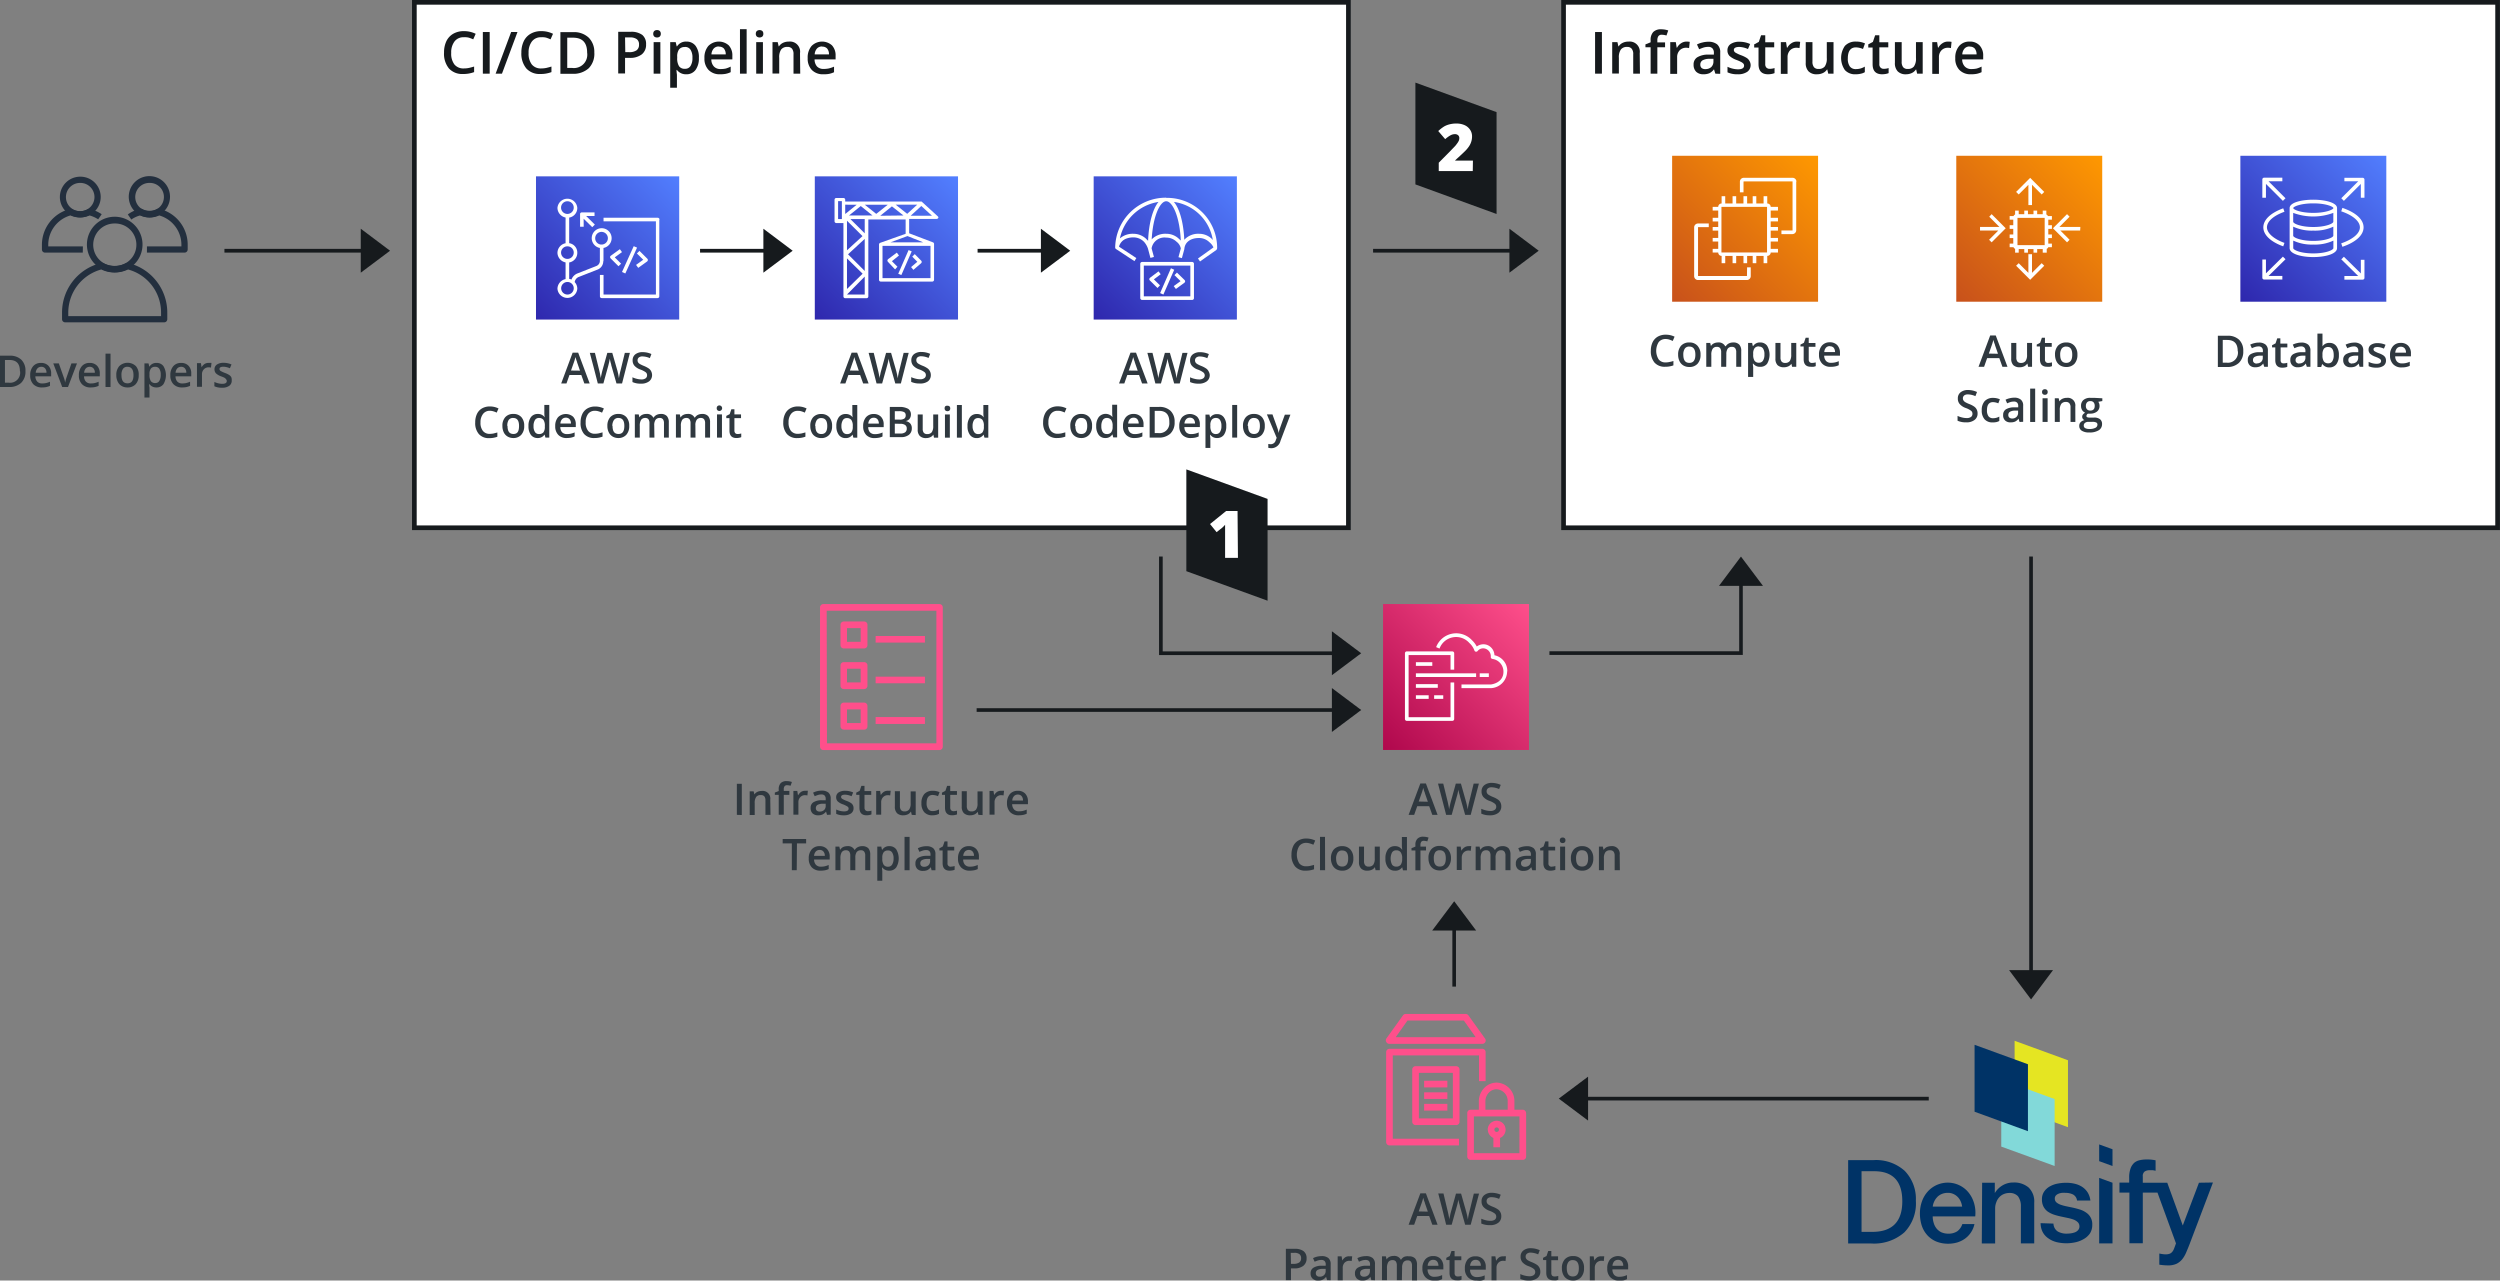 <svg xmlns="http://www.w3.org/2000/svg" xmlns:xlink="http://www.w3.org/1999/xlink" viewBox="0 0 449.68 230.33"><rect x="0" y="0" width="449.68" height="230.33" fill="#808080" stroke="none"/><defs><style>.a{fill:#232f3e;}.b{fill:#2f383f;}.c,.f,.q{fill:#fff;}.c{stroke:#161a1d;stroke-miterlimit:10;stroke-width:0.84px;}.d{fill:#161a1d;}.e{fill:url(#a);}.f,.l{fill-rule:evenodd;}.g{fill:url(#b);}.h{fill:url(#c);}.i{fill:url(#d);}.j{fill:url(#e);}.k{fill:url(#f);}.l{fill:#ff4f8b;}.m{fill:#036;}.n{fill:#e5e522;}.o{fill:#82d9d9;}.p{fill:url(#g);}</style><linearGradient id="a" x1="5.08" y1="651.73" x2="5.41" y2="652.06" gradientTransform="matrix(80, 0, 0, -80, -105.57, 52192.98)" gradientUnits="userSpaceOnUse"><stop offset="0" stop-color="#c8511b"/><stop offset="1" stop-color="#f90"/></linearGradient><linearGradient id="b" x1="6.36" y1="651.73" x2="6.69" y2="652.06" gradientTransform="matrix(80, 0, 0, -80, -105.57, 52192.98)" gradientUnits="userSpaceOnUse"><stop offset="0" stop-color="#2e27ad"/><stop offset="1" stop-color="#527fff"/></linearGradient><linearGradient id="c" x1="5.72" y1="498.67" x2="6.05" y2="499" gradientTransform="matrix(80, 0, 0, -80, -105.57, 39947.98)" xlink:href="#a"/><linearGradient id="d" x1="2.52" y1="498.63" x2="2.85" y2="498.95" gradientTransform="matrix(80, 0, 0, -80, -105.57, 39947.98)" xlink:href="#b"/><linearGradient id="e" x1="3.78" y1="498.63" x2="4.1" y2="498.95" gradientTransform="matrix(80, 0, 0, -80, -105.57, 39947.98)" xlink:href="#b"/><linearGradient id="f" x1="3.15" y1="498.63" x2="3.47" y2="498.95" gradientTransform="matrix(80, 0, 0, -80, -105.57, 39947.98)" xlink:href="#b"/><linearGradient id="g" x1="4.43" y1="650.73" x2="4.76" y2="651.05" gradientTransform="matrix(80, 0, 0, -80, -105.57, 52192.98)" gradientUnits="userSpaceOnUse"><stop offset="0" stop-color="#b0084d"/><stop offset="1" stop-color="#ff4f8b"/></linearGradient></defs><path class="a" d="M41.46,178.46H34.67a.56.56,0,0,1-.56-.56v-.84a6.63,6.63,0,0,1,5.07-6.45.56.56,0,0,1,.4.06,2.91,2.91,0,0,0,2.75,0,.55.55,0,0,1,.4-.06,6.67,6.67,0,0,1,2.13.94l-.63.92a5.54,5.54,0,0,0-1.57-.7,4.14,4.14,0,0,1-3.41,0,5.49,5.49,0,0,0-4,5.3v.27h6.23Z" transform="translate(-26.57 -133.02)"/><path class="a" d="M41,172.12a3.66,3.66,0,0,1,0-7.32h0a3.65,3.65,0,0,1,1.77,6.86h0A3.65,3.65,0,0,1,41,172.12Zm0-6.2a2.55,2.55,0,0,0-2.57,2.54,2.5,2.5,0,0,0,1.32,2.23,2.62,2.62,0,0,0,2.49,0h0A2.54,2.54,0,0,0,41,165.92Z" transform="translate(-26.57 -133.02)"/><path class="a" d="M59.76,178.46H53v-1.12H59.2v-.28a5.49,5.49,0,0,0-4-5.29,4.09,4.09,0,0,1-3.42,0,4.92,4.92,0,0,0-1.59.74l-.63-.92a6.43,6.43,0,0,1,2.13-1,.58.58,0,0,1,.41,0,2.93,2.93,0,0,0,2.76,0,.49.49,0,0,1,.39,0,6.63,6.63,0,0,1,5.08,6.45v.83A.57.57,0,0,1,59.76,178.46Z" transform="translate(-26.57 -133.02)"/><path class="a" d="M53.46,172.12a3.71,3.71,0,1,1,1.77-.46h0A3.65,3.65,0,0,1,53.46,172.12Zm0-6.2a2.54,2.54,0,0,0-1.24,4.77,2.6,2.6,0,0,0,2.48,0h0a2.53,2.53,0,0,0-1.24-4.77Z" transform="translate(-26.57 -133.02)"/><path class="a" d="M56.1,191H38.29a.56.56,0,0,1-.56-.56v-1.18a9.15,9.15,0,0,1,7-8.92.51.51,0,0,1,.4,0,4.42,4.42,0,0,0,4.12,0,.54.54,0,0,1,.41,0,9.15,9.15,0,0,1,7,8.92v1.18a.56.56,0,0,1-.56.56Zm-17.25-1.12H55.54v-.62a8,8,0,0,0-5.95-7.77,5.53,5.53,0,0,1-4.8,0,8.05,8.05,0,0,0-5.94,7.77Z" transform="translate(-26.57 -133.02)"/><path class="a" d="M47.21,182a5.07,5.07,0,0,1-2.41-.61,5,5,0,1,1,4.81,0h0A5,5,0,0,1,47.21,182Zm0-8.78a3.83,3.83,0,0,0-1.88,7.19,4,4,0,0,0,3.75,0h0a3.82,3.82,0,0,0-1.87-7.19Z" transform="translate(-26.57 -133.02)"/><path class="b" d="M31.15,199.77a2.78,2.78,0,0,1-.78,2.12,3.08,3.08,0,0,1-2.22.74H26.57V197h1.74a2.88,2.88,0,0,1,2.09.72A2.7,2.7,0,0,1,31.15,199.77Zm-1,0c0-1.35-.63-2-1.89-2h-.8v4.08h.66A1.81,1.81,0,0,0,30.18,199.8Z" transform="translate(-26.57 -133.02)"/><path class="b" d="M34.11,202.71a2.09,2.09,0,0,1-1.55-.58,2.23,2.23,0,0,1-.56-1.6,2.41,2.41,0,0,1,.52-1.63,1.79,1.79,0,0,1,1.43-.6,1.76,1.76,0,0,1,1.33.51,1.94,1.94,0,0,1,.49,1.41v.49H32.93a1.43,1.43,0,0,0,.34.95,1.16,1.16,0,0,0,.89.33,3.14,3.14,0,0,0,.7-.07,3.88,3.88,0,0,0,.7-.24v.74a2.92,2.92,0,0,1-.67.22A3.71,3.71,0,0,1,34.11,202.71ZM34,199a.91.91,0,0,0-.69.28,1.27,1.27,0,0,0-.31.79h1.93a1.15,1.15,0,0,0-.25-.79A.85.85,0,0,0,34,199Z" transform="translate(-26.57 -133.02)"/><path class="b" d="M37.76,202.63l-1.61-4.25h1l.87,2.47a4.66,4.66,0,0,1,.27,1h0a6,6,0,0,1,.27-1l.86-2.47h1l-1.62,4.25Z" transform="translate(-26.57 -133.02)"/><path class="b" d="M42.87,202.71a2.07,2.07,0,0,1-1.55-.58,2.18,2.18,0,0,1-.56-1.6,2.36,2.36,0,0,1,.52-1.63,1.77,1.77,0,0,1,1.42-.6,1.75,1.75,0,0,1,1.33.51,1.94,1.94,0,0,1,.49,1.41v.49H41.69a1.38,1.38,0,0,0,.33.95,1.18,1.18,0,0,0,.89.33,3.14,3.14,0,0,0,.7-.07,3.88,3.88,0,0,0,.7-.24v.74a2.77,2.77,0,0,1-.67.22A3.61,3.61,0,0,1,42.87,202.71ZM42.7,199a.91.91,0,0,0-.69.28,1.33,1.33,0,0,0-.31.79h1.93a1.15,1.15,0,0,0-.25-.79A.85.85,0,0,0,42.7,199Z" transform="translate(-26.57 -133.02)"/><path class="b" d="M46.45,202.63h-.9v-6h.9Z" transform="translate(-26.57 -133.02)"/><path class="b" d="M51.52,200.5a2.3,2.3,0,0,1-.54,1.62,1.92,1.92,0,0,1-1.49.59,2,2,0,0,1-1.05-.27,1.72,1.72,0,0,1-.7-.78,2.51,2.51,0,0,1-.25-1.16,2.34,2.34,0,0,1,.53-1.62,2.16,2.16,0,0,1,3,0A2.31,2.31,0,0,1,51.52,200.5Zm-3.1,0c0,1,.36,1.47,1.09,1.47s1.07-.49,1.07-1.47S50.22,199,49.5,199a.9.9,0,0,0-.82.38A1.91,1.91,0,0,0,48.42,200.5Z" transform="translate(-26.57 -133.02)"/><path class="b" d="M54.71,202.71a1.5,1.5,0,0,1-1.25-.58H53.4c0,.35.06.57.06.65v1.74h-.91v-6.14h.73a5.33,5.33,0,0,1,.13.57h.05a1.41,1.41,0,0,1,1.27-.65,1.47,1.47,0,0,1,1.24.58,3.17,3.17,0,0,1,0,3.24A1.5,1.5,0,0,1,54.71,202.71ZM54.49,199a.92.92,0,0,0-.78.31,1.61,1.61,0,0,0-.25,1v.14a2,2,0,0,0,.24,1.12.94.94,0,0,0,.81.35.81.81,0,0,0,.72-.39,2,2,0,0,0,.25-1.09,1.87,1.87,0,0,0-.25-1.08A.83.83,0,0,0,54.49,199Z" transform="translate(-26.57 -133.02)"/><path class="b" d="M59.32,202.71a2.07,2.07,0,0,1-1.55-.58,2.18,2.18,0,0,1-.56-1.6,2.36,2.36,0,0,1,.52-1.63,1.77,1.77,0,0,1,1.42-.6,1.75,1.75,0,0,1,1.33.51,1.94,1.94,0,0,1,.49,1.41v.49H58.14a1.38,1.38,0,0,0,.33.95,1.18,1.18,0,0,0,.89.33,3.08,3.08,0,0,0,.7-.07,3.88,3.88,0,0,0,.7-.24v.74a2.77,2.77,0,0,1-.67.22A3.55,3.55,0,0,1,59.32,202.71ZM59.15,199a.94.94,0,0,0-.69.28,1.33,1.33,0,0,0-.31.79h1.93a1.15,1.15,0,0,0-.25-.79A.84.84,0,0,0,59.15,199Z" transform="translate(-26.57 -133.02)"/><path class="b" d="M64.16,198.3a1.92,1.92,0,0,1,.45,0l-.09.84a1.75,1.75,0,0,0-.4-.05,1.15,1.15,0,0,0-.88.36,1.25,1.25,0,0,0-.34.92v2.22H62v-4.25h.71l.12.75h0a1.71,1.71,0,0,1,.55-.61A1.31,1.31,0,0,1,64.16,198.3Z" transform="translate(-26.57 -133.02)"/><path class="b" d="M68.25,201.42a1.11,1.11,0,0,1-.45,1,2.12,2.12,0,0,1-1.3.34,3.12,3.12,0,0,1-1.37-.26v-.78a3.37,3.37,0,0,0,1.4.34c.55,0,.83-.16.83-.5a.4.4,0,0,0-.09-.27A1.16,1.16,0,0,0,67,201a3.88,3.88,0,0,0-.59-.26,2.82,2.82,0,0,1-1-.57,1.08,1.08,0,0,1-.26-.74,1,1,0,0,1,.45-.85,2.08,2.08,0,0,1,1.19-.3,3.41,3.41,0,0,1,1.42.3l-.29.68a3.16,3.16,0,0,0-1.16-.28c-.47,0-.71.14-.71.41a.43.43,0,0,0,.18.34,5.19,5.19,0,0,0,.82.38,3.57,3.57,0,0,1,.76.37,1.11,1.11,0,0,1,.36.39A1.22,1.22,0,0,1,68.25,201.42Z" transform="translate(-26.57 -133.02)"/><rect class="c" x="281.24" y="0.42" width="168.01" height="94.51"/><path class="d" d="M313.48,146.27v-7.49h1.23v7.49Z" transform="translate(-26.57 -133.02)"/><path class="d" d="M321.55,146.27h-1.21v-3.48a1.49,1.49,0,0,0-.27-1,1,1,0,0,0-.83-.33,1.34,1.34,0,0,0-1.12.46,2.44,2.44,0,0,0-.36,1.51v2.82h-1.2V140.6h.94l.17.75h.06a1.73,1.73,0,0,1,.73-.63,2.41,2.41,0,0,1,1.05-.22,1.82,1.82,0,0,1,2,2.08Z" transform="translate(-26.57 -133.02)"/><path class="d" d="M326.07,141.52h-1.39v4.75h-1.21v-4.75h-.93V141l.93-.37v-.37a2.05,2.05,0,0,1,.48-1.49,1.92,1.92,0,0,1,1.44-.48,3.86,3.86,0,0,1,1.25.21l-.32.91a3,3,0,0,0-.85-.14.7.7,0,0,0-.6.25,1.33,1.33,0,0,0-.19.76v.37h1.39Z" transform="translate(-26.57 -133.02)"/><path class="d" d="M329.91,140.5a3.28,3.28,0,0,1,.6.05l-.12,1.12a2.33,2.33,0,0,0-.53-.06,1.56,1.56,0,0,0-1.17.47,1.73,1.73,0,0,0-.45,1.23v3H327V140.6h1l.16,1h.06a2.17,2.17,0,0,1,.73-.8A1.76,1.76,0,0,1,329.91,140.5Z" transform="translate(-26.57 -133.02)"/><path class="d" d="M335.11,146.27l-.24-.79h0a2.39,2.39,0,0,1-.83.71,2.7,2.7,0,0,1-1.07.19,1.8,1.8,0,0,1-1.3-.45,1.72,1.72,0,0,1-.47-1.28,1.49,1.49,0,0,1,.65-1.32,3.79,3.79,0,0,1,2-.49l1,0v-.3a1.15,1.15,0,0,0-.26-.82,1,1,0,0,0-.79-.27,2.88,2.88,0,0,0-.83.13c-.27.09-.52.19-.77.3l-.39-.86a4,4,0,0,1,1-.36,4.35,4.35,0,0,1,1-.13,2.48,2.48,0,0,1,1.63.47,1.85,1.85,0,0,1,.55,1.48v3.82Zm-1.8-.82a1.53,1.53,0,0,0,1.06-.36,1.36,1.36,0,0,0,.4-1v-.49l-.73,0a2.49,2.49,0,0,0-1.24.28.87.87,0,0,0-.39.78.78.78,0,0,0,.23.59A1,1,0,0,0,333.31,145.45Z" transform="translate(-26.57 -133.02)"/><path class="d" d="M341.46,144.66a1.48,1.48,0,0,1-.6,1.27,2.89,2.89,0,0,1-1.74.45,4.09,4.09,0,0,1-1.82-.35v-1a4.46,4.46,0,0,0,1.87.46c.74,0,1.11-.22,1.11-.67a.52.52,0,0,0-.13-.36,1.42,1.42,0,0,0-.4-.29,5.77,5.77,0,0,0-.79-.35,3.76,3.76,0,0,1-1.32-.76,1.41,1.41,0,0,1-.35-1,1.31,1.31,0,0,1,.59-1.13,2.77,2.77,0,0,1,1.6-.4,4.53,4.53,0,0,1,1.89.41l-.39.9a4.28,4.28,0,0,0-1.54-.38c-.64,0-1,.18-1,.55a.57.57,0,0,0,.25.45,6.08,6.08,0,0,0,1.09.51,5.44,5.44,0,0,1,1,.49,1.53,1.53,0,0,1,.47.52A1.58,1.58,0,0,1,341.46,144.66Z" transform="translate(-26.57 -133.02)"/><path class="d" d="M344.88,145.4a2.74,2.74,0,0,0,.88-.14v.91a2.52,2.52,0,0,1-.52.15,3.49,3.49,0,0,1-.65.06c-1.14,0-1.71-.61-1.71-1.81v-3h-.78V141l.83-.44.41-1.2h.75v1.26h1.61v.92h-1.61v3a.85.85,0,0,0,.21.64A.81.81,0,0,0,344.88,145.4Z" transform="translate(-26.57 -133.02)"/><path class="d" d="M349.77,140.5a3.28,3.28,0,0,1,.6.05l-.12,1.12a2.33,2.33,0,0,0-.53-.06,1.58,1.58,0,0,0-1.18.47,1.76,1.76,0,0,0-.44,1.23v3h-1.21V140.6h.94l.16,1h.07a2.17,2.17,0,0,1,.73-.8A1.74,1.74,0,0,1,349.77,140.5Z" transform="translate(-26.57 -133.02)"/><path class="d" d="M355.42,146.27l-.17-.74h-.06a1.75,1.75,0,0,1-.72.62,2.39,2.39,0,0,1-1.06.23,2,2,0,0,1-1.53-.52,2.11,2.11,0,0,1-.51-1.55V140.6h1.21v3.5a1.53,1.53,0,0,0,.27,1,1,1,0,0,0,.84.32,1.34,1.34,0,0,0,1.11-.45,2.48,2.48,0,0,0,.36-1.52V140.6h1.21v5.67Z" transform="translate(-26.57 -133.02)"/><path class="d" d="M360.37,146.38a2.46,2.46,0,0,1-1.95-.75,3.81,3.81,0,0,1,0-4.36,2.59,2.59,0,0,1,2-.77,3.77,3.77,0,0,1,1.61.33l-.36,1a3.58,3.58,0,0,0-1.26-.29q-1.47,0-1.47,2a2.37,2.37,0,0,0,.36,1.43,1.29,1.29,0,0,0,1.08.48A3.06,3.06,0,0,0,362,145V146a2.07,2.07,0,0,1-.69.27A3.75,3.75,0,0,1,360.37,146.38Z" transform="translate(-26.57 -133.02)"/><path class="d" d="M365.4,145.4a2.74,2.74,0,0,0,.88-.14v.91a2.34,2.34,0,0,1-.52.15,3.49,3.49,0,0,1-.65.06c-1.14,0-1.71-.61-1.71-1.81v-3h-.78V141l.83-.44.41-1.2h.75v1.26h1.61v.92h-1.61v3a.81.81,0,0,0,.22.64A.77.77,0,0,0,365.4,145.4Z" transform="translate(-26.57 -133.02)"/><path class="d" d="M371.41,146.27l-.17-.74h-.06a1.75,1.75,0,0,1-.72.62,2.35,2.35,0,0,1-1,.23,2,2,0,0,1-1.54-.52,2.11,2.11,0,0,1-.51-1.55V140.6h1.22v3.5a1.53,1.53,0,0,0,.26,1,1,1,0,0,0,.84.32,1.34,1.34,0,0,0,1.11-.45,2.48,2.48,0,0,0,.36-1.52V140.6h1.21v5.67Z" transform="translate(-26.57 -133.02)"/><path class="d" d="M377,140.5a3.12,3.12,0,0,1,.6.05l-.11,1.12a2.42,2.42,0,0,0-.54-.06,1.56,1.56,0,0,0-1.17.47,1.73,1.73,0,0,0-.45,1.23v3h-1.2V140.6H375l.16,1h.06a2.2,2.2,0,0,1,.74-.8A1.73,1.73,0,0,1,377,140.5Z" transform="translate(-26.57 -133.02)"/><path class="d" d="M381.08,146.38a2.74,2.74,0,0,1-2.07-.78,2.9,2.9,0,0,1-.74-2.12,3.2,3.2,0,0,1,.69-2.18,2.38,2.38,0,0,1,1.9-.8,2.34,2.34,0,0,1,1.77.68,2.6,2.6,0,0,1,.66,1.88v.65h-3.78A1.84,1.84,0,0,0,380,145a1.58,1.58,0,0,0,1.19.44,4.59,4.59,0,0,0,.93-.09A5.15,5.15,0,0,0,383,145v1a3.74,3.74,0,0,1-.89.3A5.26,5.26,0,0,1,381.08,146.38Zm-.22-5a1.19,1.19,0,0,0-.92.37,1.69,1.69,0,0,0-.41,1.06h2.57a1.61,1.61,0,0,0-.34-1.07A1.16,1.16,0,0,0,380.86,141.41Z" transform="translate(-26.57 -133.02)"/><rect class="e" x="300.77" y="28.02" width="26.25" height="26.25"/><path class="f" d="M336.21,178.43h8.2v-8.2h-8.2Zm8.86-8.2h1.31v.66h-1.31v1.31h1.31v.65h-1.31v1h1.31v.65h-1.31v1.32h1.31v.65h-1.31v1.32h1.31v.65h-1.31v0a.62.62,0,0,1-.62.61h0v1.31h-.66v-1.31h-1.31v1.31h-.65v-1.31h-1v1.31h-.66v-1.31h-1.31v1.31h-.65v-1.31h-1.32v1.31h-.65v-1.31h0a.61.61,0,0,1-.61-.61v0h-1v-.65h1v-1.32h-1v-.65h1v-1.32h-1v-.65h1v-1h-1v-.65h1v-1.31h-1v-.66h1v0a.61.61,0,0,1,.61-.61h0v-1.31h.65v1.31h1.32v-1.31h.65v1.31h1.31v-1.31h.66v1.31h1v-1.31h.65v1.31h1.31v-1.31h.66v1.31h0a.62.62,0,0,1,.62.61Zm-4.27,12.43a0,0,0,0,1,0,0H332a0,0,0,0,1,0,0v-8.78a0,0,0,0,1,0,0h1.93v-.66H332a.7.7,0,0,0-.7.7v8.78a.7.7,0,0,0,.7.69h8.78a.7.7,0,0,0,.7-.69v-1.6h-.66Zm8.86-17v8.77a.7.7,0,0,1-.7.7H347v-.66H349s0,0,0,0v-8.77s0-.05,0-.05h-8.77a0,0,0,0,0-.05.05v1.92h-.65v-1.92a.7.7,0,0,1,.7-.7H349a.7.7,0,0,1,.7.7Z" transform="translate(-26.57 -133.02)"/><path class="b" d="M326.17,194a1.54,1.54,0,0,0-1.25.56,2.94,2.94,0,0,0,0,3.11,1.52,1.52,0,0,0,1.26.54,3.1,3.1,0,0,0,.69-.08,4.81,4.81,0,0,0,.7-.18v.79a4.14,4.14,0,0,1-1.5.25,2.41,2.41,0,0,1-1.9-.75,3.13,3.13,0,0,1-.66-2.14,3.51,3.51,0,0,1,.32-1.53,2.34,2.34,0,0,1,.93-1,2.86,2.86,0,0,1,1.43-.35,3.57,3.57,0,0,1,1.59.36l-.33.77a5.36,5.36,0,0,0-.6-.24A2.13,2.13,0,0,0,326.17,194Z" transform="translate(-26.57 -133.02)"/><path class="b" d="M332.45,196.82a2.32,2.32,0,0,1-.54,1.63,1.91,1.91,0,0,1-1.49.58,2,2,0,0,1-1.05-.27,1.74,1.74,0,0,1-.7-.77,2.58,2.58,0,0,1-.25-1.17,2.34,2.34,0,0,1,.53-1.62,1.94,1.94,0,0,1,1.5-.58,1.87,1.87,0,0,1,1.46.6A2.28,2.28,0,0,1,332.45,196.82Zm-3.1,0c0,1,.36,1.47,1.09,1.47s1.08-.49,1.08-1.47-.37-1.46-1.09-1.46a.92.92,0,0,0-.82.38A1.91,1.91,0,0,0,329.35,196.82Z" transform="translate(-26.57 -133.02)"/><path class="b" d="M337.07,199h-.91v-2.62a1.21,1.21,0,0,0-.18-.73.7.7,0,0,0-.58-.24.87.87,0,0,0-.77.34,2,2,0,0,0-.24,1.13V199h-.91V194.7h.71l.13.56h0a1.19,1.19,0,0,1,.52-.47,1.64,1.64,0,0,1,.74-.17,1.3,1.3,0,0,1,1.3.67H337a1.32,1.32,0,0,1,.53-.49,1.66,1.66,0,0,1,.78-.18,1.41,1.41,0,0,1,1.11.39,1.64,1.64,0,0,1,.35,1.17V199h-.9v-2.62a1.14,1.14,0,0,0-.19-.73.69.69,0,0,0-.58-.24.89.89,0,0,0-.77.33,1.73,1.73,0,0,0-.24,1Z" transform="translate(-26.57 -133.02)"/><path class="b" d="M343.17,199a1.46,1.46,0,0,1-1.25-.58h-.06c0,.36.06.58.06.65v1.75H341V194.7h.74q0,.12.12.57h.05a1.41,1.41,0,0,1,1.27-.65,1.5,1.5,0,0,1,1.24.58,3.19,3.19,0,0,1,0,3.25A1.49,1.49,0,0,1,343.17,199Zm-.22-3.67a.92.92,0,0,0-.78.32,1.58,1.58,0,0,0-.25,1v.14a2,2,0,0,0,.24,1.12.92.92,0,0,0,.81.35.82.82,0,0,0,.72-.38,2,2,0,0,0,.25-1.1,1.87,1.87,0,0,0-.25-1.08A.83.83,0,0,0,343,195.36Z" transform="translate(-26.57 -133.02)"/><path class="b" d="M348.92,199l-.13-.55h0a1.36,1.36,0,0,1-.54.46,1.83,1.83,0,0,1-.79.17,1.6,1.6,0,0,1-1.16-.38,1.63,1.63,0,0,1-.38-1.17V194.7h.91v2.62a1.19,1.19,0,0,0,.2.74.79.79,0,0,0,.63.24,1,1,0,0,0,.84-.34,2,2,0,0,0,.26-1.14V194.7h.91V199Z" transform="translate(-26.57 -133.02)"/><path class="b" d="M352.5,198.3a2.53,2.53,0,0,0,.67-.1v.68a2.1,2.1,0,0,1-.39.11,2.63,2.63,0,0,1-.49,0q-1.29,0-1.29-1.35v-2.3h-.58V195l.63-.33.31-.9h.55v.95h1.21v.68h-1.21v2.28a.62.62,0,0,0,.17.48A.55.55,0,0,0,352.5,198.3Z" transform="translate(-26.57 -133.02)"/><path class="b" d="M355.87,199a2,2,0,0,1-1.55-.58,2.2,2.2,0,0,1-.56-1.59,2.39,2.39,0,0,1,.52-1.64,1.79,1.79,0,0,1,1.43-.6,1.76,1.76,0,0,1,1.33.51,2,2,0,0,1,.49,1.41V197h-2.84a1.43,1.43,0,0,0,.34.95,1.16,1.16,0,0,0,.89.33,3.14,3.14,0,0,0,.7-.07,3.1,3.1,0,0,0,.69-.23v.73a2.44,2.44,0,0,1-.66.22A3.71,3.71,0,0,1,355.87,199Zm-.16-3.72a.9.9,0,0,0-.69.27,1.25,1.25,0,0,0-.31.8h1.93a1.18,1.18,0,0,0-.26-.8A.86.86,0,0,0,355.71,195.31Z" transform="translate(-26.57 -133.02)"/><rect class="g" x="402.98" y="28.02" width="26.25" height="26.25"/><path class="f" d="M434.62,165.63l3.05,3.05-.47.47-3.05-3.05v2.49h-.65v-3.28a.32.32,0,0,1,.32-.33h3.28v.65Zm17.25-.32v3.28h-.65V166.1l-3.05,3.05-.47-.47,3.05-3.05h-2.49V165h3.28a.33.33,0,0,1,.33.33Zm-.65,14.44h.65V183a.32.32,0,0,1-.33.32h-3.28v-.65h2.49l-3.05-3,.47-.47,3.05,3Zm-.17-5.84c0-1.09-1.26-2.17-3.36-2.88l.21-.62c2.42.82,3.81,2.09,3.81,3.5s-1.39,2.68-3.81,3.5l-.21-.62c2.1-.72,3.36-1.79,3.36-2.88Zm-16.72,0c0,1,1.18,2.09,3.15,2.8l-.22.62c-2.28-.82-3.58-2.07-3.58-3.42s1.3-2.6,3.58-3.42l.22.62c-2,.71-3.15,1.76-3.15,2.8Zm3.34,5.74-3.05,3h2.48v.65h-3.28a.32.32,0,0,1-.32-.32v-3.28h.65v2.48l3.05-3Zm5-8.34c-2.34,0-3.61-.61-3.61-.86s1.27-.85,3.61-.85,3.61.61,3.61.85-1.26.86-3.61.86Zm0,2.54c-2.24,0-3.62-.61-3.62-.95v-1.59a10.35,10.35,0,0,0,7.22,0v1.59c0,.34-1.36.95-3.6.95Zm0,2.5c-2.24,0-3.62-.61-3.62-.94v-1.62a7.9,7.9,0,0,0,3.62.71,7.78,7.78,0,0,0,3.6-.71v1.62c0,.33-1.36.94-3.6.94Zm0,2.25c-2.33,0-3.61-.63-3.61-.95V176.3a7.9,7.9,0,0,0,3.62.71,7.78,7.78,0,0,0,3.6-.71v1.35c0,.32-1.27.95-3.61.95Zm0-9.66c-2.05,0-4.26.48-4.26,1.51v7.2c0,1.06,2.14,1.61,4.26,1.61s4.27-.55,4.27-1.61v-7.2c0-1-2.21-1.51-4.27-1.51Z" transform="translate(-26.57 -133.02)"/><path class="b" d="M430.07,196.17a2.78,2.78,0,0,1-.78,2.12,3,3,0,0,1-2.22.74H425.5v-5.62h1.73a2.88,2.88,0,0,1,2.09.72A2.7,2.7,0,0,1,430.07,196.17Zm-1,0c0-1.35-.63-2-1.89-2h-.8v4.08h.66A1.81,1.81,0,0,0,429.1,196.2Z" transform="translate(-26.57 -133.02)"/><path class="b" d="M433.84,199l-.18-.59h0a1.83,1.83,0,0,1-.62.53,2,2,0,0,1-.8.14,1.34,1.34,0,0,1-1-.34,1.28,1.28,0,0,1-.35-1,1.11,1.11,0,0,1,.49-1,2.92,2.92,0,0,1,1.49-.37l.73,0v-.23a.82.82,0,0,0-.19-.6.76.76,0,0,0-.59-.21,2.19,2.19,0,0,0-.63.1,3.57,3.57,0,0,0-.57.23l-.3-.65a3.11,3.11,0,0,1,.76-.27,3.15,3.15,0,0,1,.78-.1,1.8,1.8,0,0,1,1.22.36,1.36,1.36,0,0,1,.42,1.11V199Zm-1.35-.61a1.16,1.16,0,0,0,.8-.28,1,1,0,0,0,.29-.77V197l-.54,0a1.86,1.86,0,0,0-.93.22.62.62,0,0,0-.29.58.54.54,0,0,0,.17.44A.73.73,0,0,0,432.49,198.42Z" transform="translate(-26.57 -133.02)"/><path class="b" d="M437.33,198.38a2.17,2.17,0,0,0,.66-.11V199a1.57,1.57,0,0,1-.38.11,2.63,2.63,0,0,1-.49.05c-.86,0-1.29-.45-1.29-1.36v-2.29h-.58v-.4l.63-.33.3-.9h.56v.95H438v.68h-1.21v2.28a.62.62,0,0,0,.16.48A.59.59,0,0,0,437.33,198.38Z" transform="translate(-26.57 -133.02)"/><path class="b" d="M441.5,199l-.18-.59h0a1.74,1.74,0,0,1-.62.53,2,2,0,0,1-.8.14,1.32,1.32,0,0,1-1-.34,1.25,1.25,0,0,1-.36-1,1.13,1.13,0,0,1,.49-1,2.94,2.94,0,0,1,1.49-.37l.73,0v-.23a.82.82,0,0,0-.19-.6.74.74,0,0,0-.59-.21,2.17,2.17,0,0,0-.62.1,4.12,4.12,0,0,0-.58.23l-.29-.65a3,3,0,0,1,.76-.27,3.07,3.07,0,0,1,.77-.1,1.84,1.84,0,0,1,1.23.36,1.38,1.38,0,0,1,.41,1.11V199Zm-1.34-.61a1.14,1.14,0,0,0,.79-.28,1,1,0,0,0,.3-.77V197l-.55,0a1.92,1.92,0,0,0-.93.22.65.65,0,0,0-.29.58.57.57,0,0,0,.17.44A.74.74,0,0,0,440.16,198.42Z" transform="translate(-26.57 -133.02)"/><path class="b" d="M445.58,194.7a1.45,1.45,0,0,1,1.24.58,2.56,2.56,0,0,1,.45,1.62,2.63,2.63,0,0,1-.45,1.63,1.52,1.52,0,0,1-1.25.58,1.49,1.49,0,0,1-1.25-.58h-.07l-.16.5h-.68v-6h.91v1.42c0,.11,0,.26,0,.47s0,.34,0,.4h0A1.41,1.41,0,0,1,445.58,194.7Zm-.23.74a.94.94,0,0,0-.79.32,1.83,1.83,0,0,0-.24,1.08v.06a2,2,0,0,0,.24,1.12.93.93,0,0,0,.81.35.8.8,0,0,0,.72-.38,2,2,0,0,0,.25-1.1C446.34,195.92,446,195.44,445.35,195.44Z" transform="translate(-26.57 -133.02)"/><path class="b" d="M451,199l-.18-.59h0a1.83,1.83,0,0,1-.62.53,2,2,0,0,1-.8.14,1.33,1.33,0,0,1-1-.34,1.28,1.28,0,0,1-.35-1,1.11,1.11,0,0,1,.49-1,2.9,2.9,0,0,1,1.48-.37l.74,0v-.23a.82.82,0,0,0-.19-.6.77.77,0,0,0-.59-.21,2.19,2.19,0,0,0-.63.1,3.57,3.57,0,0,0-.57.23l-.3-.65a3.73,3.73,0,0,1,1.54-.37,1.8,1.8,0,0,1,1.22.36,1.35,1.35,0,0,1,.41,1.11V199Zm-1.35-.61a1.14,1.14,0,0,0,.79-.28,1,1,0,0,0,.3-.77V197l-.54,0a1.86,1.86,0,0,0-.93.22.62.62,0,0,0-.29.58.57.57,0,0,0,.16.44A.78.78,0,0,0,449.63,198.42Z" transform="translate(-26.57 -133.02)"/><path class="b" d="M455.74,197.82a1.13,1.13,0,0,1-.45,1,2.19,2.19,0,0,1-1.3.33,3.12,3.12,0,0,1-1.37-.26v-.78a3.39,3.39,0,0,0,1.4.35q.84,0,.84-.51a.41.41,0,0,0-.1-.27,1.16,1.16,0,0,0-.3-.22,5.24,5.24,0,0,0-.59-.26,2.67,2.67,0,0,1-1-.57,1,1,0,0,1-.26-.74,1,1,0,0,1,.44-.85,2.08,2.08,0,0,1,1.19-.3,3.41,3.41,0,0,1,1.42.3l-.29.69a3.16,3.16,0,0,0-1.16-.29c-.47,0-.71.14-.71.41a.42.42,0,0,0,.19.34,3.91,3.91,0,0,0,.81.38,3.34,3.34,0,0,1,.76.37,1.11,1.11,0,0,1,.36.39A1.09,1.09,0,0,1,455.74,197.82Z" transform="translate(-26.57 -133.02)"/><path class="b" d="M458.58,199.11a2,2,0,0,1-1.55-.58,2.18,2.18,0,0,1-.56-1.59,2.37,2.37,0,0,1,.52-1.64,1.77,1.77,0,0,1,1.42-.6,1.75,1.75,0,0,1,1.33.51,1.94,1.94,0,0,1,.49,1.41v.49H457.4a1.38,1.38,0,0,0,.33.95,1.18,1.18,0,0,0,.89.33,3.08,3.08,0,0,0,.7-.07,3.8,3.8,0,0,0,.7-.23v.73a2.77,2.77,0,0,1-.67.22A3.61,3.61,0,0,1,458.58,199.11Zm-.17-3.72a.92.92,0,0,0-.69.27,1.36,1.36,0,0,0-.31.79h1.93a1.15,1.15,0,0,0-.25-.79A.88.88,0,0,0,458.41,195.39Z" transform="translate(-26.57 -133.02)"/><rect class="h" x="351.88" y="28.02" width="26.25" height="26.25"/><path class="f" d="M400.77,173.84H397l1.83-1.84-.46-.46-2.53,2.54,2.53,2.53.46-.46-1.66-1.66h3.56ZM384.38,172l1.83,1.84h-3.49v.65H386l-1.65,1.66.46.46,2.53-2.53-2.53-2.54Zm5.08,5.11h4.89v-4.9h-4.89Zm5.49-5.23h.7v.65H395v1h.65v.66H395v1h.65v.65H395v1h.65v.65H395a.48.48,0,0,1-.28.28v.7H394v-.65h-1v.65h-.66v-.65h-1v.65h-.66v-.65h-1v.65h-.65v-.7a.48.48,0,0,1-.28-.28h-.7v-.65h.65v-1h-.65v-.65h.65v-1h-.65v-.66h.65v-1h-.65v-.65h.7a.55.55,0,0,1,.28-.28v-.7h.65v.65h1v-.65h.66v.65h1v-.65h.66v.65h1v-.65h.65v.7a.55.55,0,0,1,.28.28Zm-2.88,10.22v-3.36h-.65v3.36l-1.74-1.74-.47.46,2.53,2.53,2.53-2.53-.46-.46ZM389.68,168l-.47-.46,2.53-2.53,2.53,2.53-.46.46-1.74-1.74v3.65h-.65v-3.65Z" transform="translate(-26.57 -133.02)"/><path class="b" d="M386.75,199l-.56-1.56H384l-.55,1.56h-1l2.1-5.64h1l2.11,5.64Zm-.8-2.35-.53-1.53c0-.1-.09-.26-.16-.49s-.12-.38-.14-.48a8.78,8.78,0,0,1-.3,1l-.51,1.47Z" transform="translate(-26.57 -133.02)"/><path class="b" d="M391.37,199l-.12-.55h-.05a1.36,1.36,0,0,1-.54.46,1.8,1.8,0,0,1-.79.17,1.6,1.6,0,0,1-1.16-.38,1.63,1.63,0,0,1-.38-1.17V194.7h.92v2.62a1.13,1.13,0,0,0,.2.74.76.76,0,0,0,.62.24,1,1,0,0,0,.84-.34,1.87,1.87,0,0,0,.27-1.14V194.7h.9V199Z" transform="translate(-26.57 -133.02)"/><path class="b" d="M395,198.3a2.51,2.51,0,0,0,.66-.1v.68a2.1,2.1,0,0,1-.39.11,2.63,2.63,0,0,1-.49,0c-.86,0-1.28-.45-1.28-1.35v-2.3h-.58V195l.62-.33.31-.9h.55v.95h1.22v.68h-1.22v2.28a.62.62,0,0,0,.17.48A.57.57,0,0,0,395,198.3Z" transform="translate(-26.57 -133.02)"/><path class="b" d="M400.24,196.82a2.37,2.37,0,0,1-.53,1.63,1.93,1.93,0,0,1-1.49.58,2.06,2.06,0,0,1-1.06-.27,1.8,1.8,0,0,1-.7-.77,2.72,2.72,0,0,1-.25-1.17,2.34,2.34,0,0,1,.53-1.62,2,2,0,0,1,1.5-.58,1.86,1.86,0,0,1,1.46.6A2.28,2.28,0,0,1,400.24,196.82Zm-3.1,0c0,1,.37,1.47,1.09,1.47s1.08-.49,1.08-1.47-.36-1.46-1.09-1.46a.93.93,0,0,0-.82.38A1.91,1.91,0,0,0,397.14,196.82Z" transform="translate(-26.57 -133.02)"/><path class="b" d="M382.28,207.39a1.38,1.38,0,0,1-.55,1.17,2.32,2.32,0,0,1-1.49.43,3.65,3.65,0,0,1-1.56-.29v-.87a4.3,4.3,0,0,0,.81.28,3.49,3.49,0,0,0,.81.11,1.31,1.31,0,0,0,.81-.21.69.69,0,0,0,.25-.56.67.67,0,0,0-.23-.53,3.51,3.51,0,0,0-1-.52,2.6,2.6,0,0,1-1.08-.72,1.48,1.48,0,0,1-.32-1,1.34,1.34,0,0,1,.5-1.1,2.08,2.08,0,0,1,1.34-.41,3.88,3.88,0,0,1,1.61.36l-.29.75a3.55,3.55,0,0,0-1.34-.32,1.1,1.1,0,0,0-.68.19.67.67,0,0,0-.23.52.64.64,0,0,0,.1.37,1,1,0,0,0,.3.3,5.11,5.11,0,0,0,.76.36,4.08,4.08,0,0,1,.91.48,1.44,1.44,0,0,1,.42.51A1.46,1.46,0,0,1,382.28,207.39Z" transform="translate(-26.57 -133.02)"/><path class="b" d="M385,209a1.86,1.86,0,0,1-1.46-.56,2.35,2.35,0,0,1-.51-1.62,2.39,2.39,0,0,1,.53-1.65,2,2,0,0,1,1.52-.58,3,3,0,0,1,1.21.25l-.28.73a2.65,2.65,0,0,0-.94-.22c-.74,0-1.1.49-1.1,1.46a1.79,1.79,0,0,0,.27,1.08,1,1,0,0,0,.81.36,2.31,2.31,0,0,0,1.14-.3v.79a1.93,1.93,0,0,1-.52.2A3.13,3.13,0,0,1,385,209Z" transform="translate(-26.57 -133.02)"/><path class="b" d="M389.83,208.92l-.18-.6h0a1.72,1.72,0,0,1-.62.53,1.88,1.88,0,0,1-.8.14,1.33,1.33,0,0,1-1-.34,1.26,1.26,0,0,1-.35-1,1.14,1.14,0,0,1,.49-1,2.81,2.81,0,0,1,1.48-.36l.74,0v-.23a.84.84,0,0,0-.19-.61.77.77,0,0,0-.59-.2,2.18,2.18,0,0,0-.63.09,5.83,5.83,0,0,0-.58.23l-.29-.65a3.11,3.11,0,0,1,.76-.27,3.63,3.63,0,0,1,.78-.1,1.8,1.8,0,0,1,1.22.36,1.35,1.35,0,0,1,.41,1.11v2.87Zm-1.35-.62a1.09,1.09,0,0,0,.79-.28,1,1,0,0,0,.3-.77v-.37l-.54,0a1.77,1.77,0,0,0-.93.21.64.64,0,0,0-.29.58.57.57,0,0,0,.16.44A.73.73,0,0,0,388.48,208.3Z" transform="translate(-26.57 -133.02)"/><path class="b" d="M392.64,208.92h-.9v-6h.9Z" transform="translate(-26.57 -133.02)"/><path class="b" d="M393.88,203.54a.5.5,0,0,1,.13-.38.56.56,0,0,1,.38-.13.54.54,0,0,1,.37.13.5.5,0,0,1,.13.38.48.48,0,0,1-.13.36.49.49,0,0,1-.37.13.52.52,0,0,1-.38-.13A.48.48,0,0,1,393.88,203.54Zm1,5.38h-.91v-4.26h.91Z" transform="translate(-26.57 -133.02)"/><path class="b" d="M399.87,208.92H399V206.3a1.08,1.08,0,0,0-.2-.73.74.74,0,0,0-.63-.25,1,1,0,0,0-.83.34,1.87,1.87,0,0,0-.27,1.14v2.12h-.9v-4.26h.7l.13.56H397a1.3,1.3,0,0,1,.54-.47,1.86,1.86,0,0,1,.79-.17,1.37,1.37,0,0,1,1.53,1.56Z" transform="translate(-26.57 -133.02)"/><path class="b" d="M404.72,204.66v.5l-.73.13a1.28,1.28,0,0,1,.17.33,1.42,1.42,0,0,1,.06.42,1.26,1.26,0,0,1-.45,1,1.9,1.9,0,0,1-1.25.38,2.05,2.05,0,0,1-.37,0,.49.49,0,0,0-.29.42.23.23,0,0,0,.13.22,1.19,1.19,0,0,0,.51.07h.74a1.66,1.66,0,0,1,1.07.3,1.07,1.07,0,0,1,.36.87,1.26,1.26,0,0,1-.59,1.11,3.1,3.1,0,0,1-1.73.4,2.38,2.38,0,0,1-1.32-.31,1,1,0,0,1-.46-.88.92.92,0,0,1,.25-.66,1.35,1.35,0,0,1,.69-.37.65.65,0,0,1-.3-.25.59.59,0,0,1-.11-.36.62.62,0,0,1,.13-.4,1.56,1.56,0,0,1,.4-.33,1.2,1.2,0,0,1-.54-.46,1.4,1.4,0,0,1-.2-.75,1.34,1.34,0,0,1,.43-1.07,1.84,1.84,0,0,1,1.25-.39l.38,0,.3,0Zm-3.34,4.92a.5.5,0,0,0,.26.45,1.51,1.51,0,0,0,.74.15,2.25,2.25,0,0,0,1.1-.21.63.63,0,0,0,.36-.56.41.41,0,0,0-.2-.39,1.52,1.52,0,0,0-.73-.12h-.69a.94.94,0,0,0-.61.18A.59.59,0,0,0,401.38,209.58Zm.38-3.54a.82.82,0,0,0,.21.61.76.76,0,0,0,.59.22c.52,0,.79-.28.79-.84a.94.94,0,0,0-.2-.64.73.73,0,0,0-.59-.22.74.74,0,0,0-.59.22A.91.91,0,0,0,401.76,206Z" transform="translate(-26.57 -133.02)"/><rect class="c" x="74.53" y="0.42" width="168.01" height="94.51"/><path class="d" d="M110,139.72a2,2,0,0,0-1.67.75,3.23,3.23,0,0,0-.6,2.07,3.18,3.18,0,0,0,.58,2.08,2.07,2.07,0,0,0,1.69.71,4.7,4.7,0,0,0,.92-.09c.3-.07.6-.15.93-.25v1a5.48,5.48,0,0,1-2,.34,3.22,3.22,0,0,1-2.53-1,4.17,4.17,0,0,1-.88-2.85,4.69,4.69,0,0,1,.42-2.05,3.1,3.1,0,0,1,1.24-1.34,3.78,3.78,0,0,1,1.91-.47,4.74,4.74,0,0,1,2.12.48l-.44,1a6.48,6.48,0,0,0-.81-.31A2.84,2.84,0,0,0,110,139.72Z" transform="translate(-26.57 -133.02)"/><path class="d" d="M113.42,146.27v-7.49h1.23v7.49Z" transform="translate(-26.57 -133.02)"/><path class="d" d="M119.65,138.78l-2.79,7.49h-1.14l2.79-7.49Z" transform="translate(-26.57 -133.02)"/><path class="d" d="M123.91,139.72a2,2,0,0,0-1.66.75,3.23,3.23,0,0,0-.6,2.07,3.18,3.18,0,0,0,.58,2.08,2.06,2.06,0,0,0,1.68.71,4.56,4.56,0,0,0,.92-.09c.3-.07.61-.15.93-.25v1a5.45,5.45,0,0,1-2,.34,3.2,3.2,0,0,1-2.52-1,4.18,4.18,0,0,1-.89-2.85,4.69,4.69,0,0,1,.43-2.05,3.1,3.1,0,0,1,1.24-1.34,3.74,3.74,0,0,1,1.9-.47,4.68,4.68,0,0,1,2.12.48l-.44,1a6.33,6.33,0,0,0-.8-.31A2.91,2.91,0,0,0,123.91,139.72Z" transform="translate(-26.57 -133.02)"/><path class="d" d="M133.47,142.45a3.72,3.72,0,0,1-1,2.84,4.08,4.08,0,0,1-3,1h-2.1v-7.49h2.32a3.83,3.83,0,0,1,2.78,1A3.61,3.61,0,0,1,133.47,142.45Zm-1.29.05q0-2.7-2.52-2.7H128.6v5.44h.88A2.4,2.4,0,0,0,132.18,142.5Z" transform="translate(-26.57 -133.02)"/><path class="d" d="M142.78,141a2.18,2.18,0,0,1-.77,1.8,3.4,3.4,0,0,1-2.19.63H139v2.8h-1.23v-7.49H140a3.3,3.3,0,0,1,2.11.57A2.08,2.08,0,0,1,142.78,141Zm-3.74,1.4h.65a2.3,2.3,0,0,0,1.38-.33,1.18,1.18,0,0,0,.44-1,1.16,1.16,0,0,0-.39-1,2,2,0,0,0-1.23-.32H139Z" transform="translate(-26.57 -133.02)"/><path class="d" d="M144.07,139.1a.68.68,0,0,1,.18-.5.72.72,0,0,1,.5-.17.7.7,0,0,1,.5.17.68.68,0,0,1,.18.5.66.66,0,0,1-.18.49.7.7,0,0,1-.5.17.72.72,0,0,1-.5-.17A.66.66,0,0,1,144.07,139.1Zm1.28,7.17h-1.21V140.6h1.21Z" transform="translate(-26.57 -133.02)"/><path class="d" d="M150,146.38a2,2,0,0,1-1.67-.78h-.07c0,.48.07.77.07.87v2.33h-1.21v-8.2h1c0,.11.08.36.17.76h.06a1.89,1.89,0,0,1,1.69-.86,2,2,0,0,1,1.65.77,3.43,3.43,0,0,1,.59,2.16,3.5,3.5,0,0,1-.6,2.17A2,2,0,0,1,150,146.38Zm-.29-4.9a1.23,1.23,0,0,0-1,.43,2.16,2.16,0,0,0-.33,1.34v.18a2.64,2.64,0,0,0,.33,1.5,1.2,1.2,0,0,0,1.07.46,1.08,1.08,0,0,0,1-.51,2.61,2.61,0,0,0,.34-1.46,2.53,2.53,0,0,0-.34-1.45A1.12,1.12,0,0,0,149.66,141.48Z" transform="translate(-26.57 -133.02)"/><path class="d" d="M156.09,146.38a2.74,2.74,0,0,1-2.07-.78,2.9,2.9,0,0,1-.74-2.12,3.2,3.2,0,0,1,.69-2.18,2.66,2.66,0,0,1,3.68-.12,2.63,2.63,0,0,1,.65,1.88v.65h-3.78A1.84,1.84,0,0,0,155,145a1.58,1.58,0,0,0,1.19.44,4.59,4.59,0,0,0,.93-.09A5.15,5.15,0,0,0,158,145v1a3.74,3.74,0,0,1-.89.3A5.26,5.26,0,0,1,156.09,146.38Zm-.22-5a1.19,1.19,0,0,0-.92.37,1.69,1.69,0,0,0-.41,1.06h2.57a1.61,1.61,0,0,0-.34-1.07A1.16,1.16,0,0,0,155.87,141.41Z" transform="translate(-26.57 -133.02)"/><path class="d" d="M160.87,146.27h-1.2v-8h1.2Z" transform="translate(-26.57 -133.02)"/><path class="d" d="M162.52,139.1a.68.68,0,0,1,.18-.5.82.82,0,0,1,1,0,.68.68,0,0,1,.17.5.65.65,0,0,1-.17.49.82.82,0,0,1-1,0A.66.66,0,0,1,162.52,139.1Zm1.28,7.17h-1.21V140.6h1.21Z" transform="translate(-26.57 -133.02)"/><path class="d" d="M170.51,146.27H169.3v-3.48a1.55,1.55,0,0,0-.26-1,1,1,0,0,0-.84-.33,1.34,1.34,0,0,0-1.12.46,2.45,2.45,0,0,0-.35,1.51v2.82h-1.21V140.6h.94l.17.75h.06a1.8,1.8,0,0,1,.73-.63,2.44,2.44,0,0,1,1.05-.22,1.82,1.82,0,0,1,2,2.08Z" transform="translate(-26.57 -133.02)"/><path class="d" d="M174.66,146.38a2.74,2.74,0,0,1-2.07-.78,2.94,2.94,0,0,1-.74-2.12,3.2,3.2,0,0,1,.69-2.18,2.66,2.66,0,0,1,3.68-.12,2.63,2.63,0,0,1,.65,1.88v.65h-3.78a1.89,1.89,0,0,0,.44,1.27,1.58,1.58,0,0,0,1.19.44,4.52,4.52,0,0,0,.93-.09,5.51,5.51,0,0,0,.94-.32v1a4,4,0,0,1-.9.3A5.26,5.26,0,0,1,174.66,146.38Zm-.22-5a1.19,1.19,0,0,0-.92.37,1.69,1.69,0,0,0-.41,1.06h2.57a1.56,1.56,0,0,0-.34-1.07A1.15,1.15,0,0,0,174.44,141.41Z" transform="translate(-26.57 -133.02)"/><rect class="i" x="96.41" y="31.72" width="25.76" height="25.76"/><path class="f" d="M131.56,173.8h-.65v-2.25a.29.29,0,0,1,.3-.32h2.3v.64H132l1.57,1.55-.47.46-1.55-1.52Zm9,3.5.6.26-2.11,4.65-.6-.26Zm.42,3.37,1.29-.93-1.14-1.13.47-.46,1.41,1.41a.32.32,0,0,1,.09.25.36.36,0,0,1-.13.24l-1.6,1.15Zm-2.91-2.83.38.53-1.3.94,1.14,1.14-.47.46-1.41-1.41a.35.35,0,0,1-.1-.26.31.31,0,0,1,.14-.23Zm7.09-5.32v13.8a.32.32,0,0,1-.33.32H134.81a.34.34,0,0,1-.24-.09.32.32,0,0,1-.09-.23v-3.85h.65V186h9.42V172.83h-9.42v-.64h9.74a.33.33,0,0,1,.33.33Zm-11.53,3.36a1.14,1.14,0,1,1,1.14,1.13,1.13,1.13,0,0,1-1.14-1.13Zm-5,10.12a1.13,1.13,0,1,1,1.14-1.12,1.13,1.13,0,0,1-1.14,1.12Zm-1.14-7.55a1.13,1.13,0,0,1,1.14-1.12,1.12,1.12,0,0,1,1.14,1.12,1.14,1.14,0,0,1-2.28,0Zm0-8.07a1.14,1.14,0,1,1,1.13,1.12,1.14,1.14,0,0,1-1.13-1.12Zm7.63,9.58v-2.34a1.79,1.79,0,1,0-.65,0V180a1,1,0,0,1-.64.87l-3.36,1.32a1.86,1.86,0,0,0-1.11,1.12,1.51,1.51,0,0,0-.41-.13v-2.95a1.75,1.75,0,0,0,1.46-1.74,1.71,1.71,0,0,0-1.46-1.73v-4.6a1.75,1.75,0,0,0,1.46-1.74,1.79,1.79,0,0,0-3.57,0,1.81,1.81,0,0,0,1.46,1.73v4.62a1.79,1.79,0,0,0-1.46,1.72,1.81,1.81,0,0,0,1.46,1.73v3a1.81,1.81,0,0,0-1.46,1.73,1.79,1.79,0,0,0,3.57,0,1.74,1.74,0,0,0-.47-1.19,1.19,1.19,0,0,1,.77-.94l3.37-1.32a1.6,1.6,0,0,0,1-1.47Z" transform="translate(-26.57 -133.02)"/><path class="b" d="M131.68,202l-.55-1.53H129l-.54,1.53h-.95l2.06-5.54h1l2.07,5.54Zm-.79-2.31-.52-1.5c0-.1-.09-.26-.15-.47s-.12-.38-.14-.48a9.26,9.26,0,0,1-.3,1l-.5,1.43Z" transform="translate(-26.57 -133.02)"/><path class="b" d="M138.46,202h-1l-.94-3.29c0-.14-.09-.35-.15-.62s-.1-.46-.11-.56l-.12.62c-.06.26-.11.45-.14.58L135.1,202h-1l-.71-2.76-.73-2.75h.92l.79,3.21c.13.52.21,1,.27,1.37,0-.22.07-.46.12-.72s.11-.48.15-.64l.9-3.22h.89l.93,3.23a12.56,12.56,0,0,1,.27,1.35,9.6,9.6,0,0,1,.28-1.38l.78-3.2h.91Z" transform="translate(-26.57 -133.02)"/><path class="b" d="M143.86,200.45a1.41,1.41,0,0,1-.53,1.16,2.34,2.34,0,0,1-1.47.42,3.51,3.51,0,0,1-1.53-.29v-.86a3.44,3.44,0,0,0,.8.28,3.26,3.26,0,0,0,.79.11,1.24,1.24,0,0,0,.79-.21.66.66,0,0,0,.25-.55.66.66,0,0,0-.23-.52,3.81,3.81,0,0,0-1-.51,2.56,2.56,0,0,1-1.06-.7,1.44,1.44,0,0,1-.31-.94,1.33,1.33,0,0,1,.49-1.09,2.07,2.07,0,0,1,1.32-.39,3.83,3.83,0,0,1,1.57.34l-.28.74a3.39,3.39,0,0,0-1.32-.31,1,1,0,0,0-.66.19.64.64,0,0,0-.23.5.7.7,0,0,0,.09.37.93.93,0,0,0,.3.29,5.39,5.39,0,0,0,.75.36,4.63,4.63,0,0,1,.89.47,1.41,1.41,0,0,1,.42.5A1.59,1.59,0,0,1,143.86,200.45Z" transform="translate(-26.57 -133.02)"/><path class="b" d="M114.7,206.91a1.49,1.49,0,0,0-1.23.55A2.37,2.37,0,0,0,113,209a2.31,2.31,0,0,0,.43,1.53,1.5,1.5,0,0,0,1.24.53,3.82,3.82,0,0,0,.68-.07l.68-.18v.77a4.19,4.19,0,0,1-1.47.25,2.35,2.35,0,0,1-1.86-.74,3,3,0,0,1-.65-2.1,3.45,3.45,0,0,1,.31-1.51,2.27,2.27,0,0,1,.91-1,2.78,2.78,0,0,1,1.41-.35,3.44,3.44,0,0,1,1.56.36l-.33.75a3.45,3.45,0,0,0-.59-.23A2,2,0,0,0,114.7,206.91Z" transform="translate(-26.57 -133.02)"/><path class="b" d="M120.86,209.63a2.27,2.27,0,0,1-.53,1.6,1.88,1.88,0,0,1-1.46.58,2,2,0,0,1-1-.27,1.76,1.76,0,0,1-.69-.76,2.6,2.6,0,0,1-.24-1.15,2.25,2.25,0,0,1,.52-1.58,1.86,1.86,0,0,1,1.46-.57,1.83,1.83,0,0,1,1.44.58A2.28,2.28,0,0,1,120.86,209.63Zm-3,0c0,1,.35,1.45,1.07,1.45s1-.48,1-1.45-.35-1.43-1.06-1.43a.93.93,0,0,0-.81.37A1.87,1.87,0,0,0,117.82,209.63Z" transform="translate(-26.57 -133.02)"/><path class="b" d="M123.28,211.81a1.46,1.46,0,0,1-1.22-.57,2.57,2.57,0,0,1-.43-1.59,2.54,2.54,0,0,1,.44-1.6,1.48,1.48,0,0,1,1.23-.57,1.43,1.43,0,0,1,1.25.61h0a4.5,4.5,0,0,1-.07-.71v-1.52h.89v5.87h-.69l-.16-.55h0A1.41,1.41,0,0,1,123.28,211.81Zm.24-.72a1,1,0,0,0,.8-.31,1.63,1.63,0,0,0,.25-1v-.12a1.87,1.87,0,0,0-.25-1.12,1,1,0,0,0-.81-.34.82.82,0,0,0-.72.38,2,2,0,0,0-.25,1.09,1.81,1.81,0,0,0,.25,1.05A.8.8,0,0,0,123.52,211.09Z" transform="translate(-26.57 -133.02)"/><path class="b" d="M128.51,211.81a2,2,0,0,1-1.52-.57,2.15,2.15,0,0,1-.55-1.57,2.39,2.39,0,0,1,.51-1.61,2,2,0,0,1,2.71-.08,1.93,1.93,0,0,1,.48,1.38v.48h-2.78a1.4,1.4,0,0,0,.32.94,1.19,1.19,0,0,0,.88.32,3.23,3.23,0,0,0,1.37-.3v.72a2.84,2.84,0,0,1-.66.22A4.19,4.19,0,0,1,128.51,211.81Zm-.16-3.66a.9.9,0,0,0-.68.27,1.26,1.26,0,0,0-.3.78h1.9a1.19,1.19,0,0,0-.25-.78A.87.87,0,0,0,128.35,208.15Z" transform="translate(-26.57 -133.02)"/><path class="b" d="M133.59,206.91a1.49,1.49,0,0,0-1.23.55,2.37,2.37,0,0,0-.44,1.52,2.31,2.31,0,0,0,.43,1.53,1.5,1.5,0,0,0,1.24.53,3.82,3.82,0,0,0,.68-.07l.68-.18v.77a4.19,4.19,0,0,1-1.47.25,2.35,2.35,0,0,1-1.86-.74A3,3,0,0,1,131,209a3.45,3.45,0,0,1,.31-1.51,2.27,2.27,0,0,1,.91-1,2.77,2.77,0,0,1,1.4-.35,3.45,3.45,0,0,1,1.57.36l-.33.75a3.45,3.45,0,0,0-.59-.23A2,2,0,0,0,133.59,206.91Z" transform="translate(-26.57 -133.02)"/><path class="b" d="M139.75,209.63a2.27,2.27,0,0,1-.53,1.6,1.9,1.9,0,0,1-1.46.58,2,2,0,0,1-1-.27,1.76,1.76,0,0,1-.69-.76,2.47,2.47,0,0,1-.25-1.15,2.3,2.3,0,0,1,.52-1.58,1.9,1.9,0,0,1,1.47-.57,1.85,1.85,0,0,1,1.44.58A2.28,2.28,0,0,1,139.75,209.63Zm-3,0c0,1,.35,1.45,1.07,1.45s1.05-.48,1.05-1.45-.35-1.43-1.06-1.43a.93.93,0,0,0-.81.37A1.87,1.87,0,0,0,136.71,209.63Z" transform="translate(-26.57 -133.02)"/><path class="b" d="M144.28,211.73h-.89v-2.57a1.19,1.19,0,0,0-.18-.72.67.67,0,0,0-.57-.24.87.87,0,0,0-.75.34,1.94,1.94,0,0,0-.24,1.11v2.08h-.89v-4.17h.7l.12.54h0a1.12,1.12,0,0,1,.5-.46,1.6,1.6,0,0,1,.73-.16,1.25,1.25,0,0,1,1.27.66h.06a1.32,1.32,0,0,1,.53-.49,1.71,1.71,0,0,1,.77-.17,1.39,1.39,0,0,1,1.08.38,1.65,1.65,0,0,1,.35,1.15v2.72H146v-2.57a1.19,1.19,0,0,0-.18-.72.69.69,0,0,0-.57-.24.87.87,0,0,0-.76.33,1.64,1.64,0,0,0-.24,1Z" transform="translate(-26.57 -133.02)"/><path class="b" d="M151.67,211.73h-.89v-2.57a1.19,1.19,0,0,0-.18-.72.67.67,0,0,0-.57-.24.87.87,0,0,0-.75.34,1.94,1.94,0,0,0-.24,1.11v2.08h-.89v-4.17h.7l.12.54H149a1.12,1.12,0,0,1,.5-.46,1.6,1.6,0,0,1,.73-.16,1.25,1.25,0,0,1,1.27.66h.06a1.32,1.32,0,0,1,.53-.49,1.71,1.71,0,0,1,.77-.17,1.39,1.39,0,0,1,1.08.38,1.65,1.65,0,0,1,.35,1.15v2.72h-.89v-2.57a1.19,1.19,0,0,0-.18-.72.69.69,0,0,0-.57-.24.87.87,0,0,0-.76.33,1.64,1.64,0,0,0-.24,1Z" transform="translate(-26.57 -133.02)"/><path class="b" d="M155.49,206.45a.49.49,0,0,1,.13-.37.5.5,0,1,1,0,.73A.48.48,0,0,1,155.49,206.45Zm.94,5.28h-.89v-4.17h.89Z" transform="translate(-26.57 -133.02)"/><path class="b" d="M159.25,211.09a2.38,2.38,0,0,0,.65-.1v.66a1.45,1.45,0,0,1-.38.11,2.44,2.44,0,0,1-.48.05c-.84,0-1.26-.45-1.26-1.33v-2.25h-.57v-.4l.61-.32.3-.88h.55v.93h1.19v.67h-1.19v2.23a.68.68,0,0,0,.16.48A.6.6,0,0,0,159.25,211.09Z" transform="translate(-26.57 -133.02)"/><path class="b" d="M232,202l-.55-1.53h-2.11l-.54,1.53h-.95l2.06-5.54h1L233,202Zm-.79-2.31-.52-1.5c0-.1-.09-.26-.15-.47s-.12-.38-.14-.48a9.26,9.26,0,0,1-.3,1l-.5,1.43Z" transform="translate(-26.57 -133.02)"/><path class="b" d="M238.77,202h-1l-.94-3.29c0-.14-.09-.35-.15-.62s-.1-.46-.11-.56l-.12.62c-.06.26-.11.45-.15.58l-.91,3.27h-1l-.71-2.76-.73-2.75h.92l.79,3.21c.12.52.21,1,.27,1.37,0-.22.07-.46.12-.72s.11-.48.15-.64l.9-3.22H237l.93,3.23a12.56,12.56,0,0,1,.27,1.35,9.6,9.6,0,0,1,.28-1.38l.78-3.2h.91Z" transform="translate(-26.57 -133.02)"/><path class="b" d="M244.17,200.45a1.41,1.41,0,0,1-.53,1.16,2.34,2.34,0,0,1-1.47.42,3.58,3.58,0,0,1-1.54-.29v-.86a3.69,3.69,0,0,0,.81.28,3.26,3.26,0,0,0,.79.11,1.24,1.24,0,0,0,.79-.21.66.66,0,0,0,.25-.55A.7.7,0,0,0,243,200a3.81,3.81,0,0,0-1-.51,2.5,2.5,0,0,1-1.06-.7,1.44,1.44,0,0,1-.31-.94,1.33,1.33,0,0,1,.49-1.09,2.07,2.07,0,0,1,1.32-.39,3.83,3.83,0,0,1,1.57.34l-.28.74a3.39,3.39,0,0,0-1.32-.31,1,1,0,0,0-.66.19.64.64,0,0,0-.23.5.7.7,0,0,0,.09.37.93.93,0,0,0,.3.29,5.39,5.39,0,0,0,.75.36,4.63,4.63,0,0,1,.89.47,1.41,1.41,0,0,1,.42.5A1.59,1.59,0,0,1,244.17,200.45Z" transform="translate(-26.57 -133.02)"/><path class="b" d="M216.82,206.91a1.47,1.47,0,0,0-1.22.55,2.32,2.32,0,0,0-.45,1.52,2.37,2.37,0,0,0,.43,1.53,1.52,1.52,0,0,0,1.24.53,3.73,3.73,0,0,0,.68-.07l.69-.18v.77a4.29,4.29,0,0,1-1.48.25,2.37,2.37,0,0,1-1.86-.74,3.09,3.09,0,0,1-.65-2.1,3.46,3.46,0,0,1,.32-1.51,2.22,2.22,0,0,1,.91-1,2.74,2.74,0,0,1,1.4-.35,3.44,3.44,0,0,1,1.56.36l-.32.75a4.24,4.24,0,0,0-.59-.23A2.07,2.07,0,0,0,216.82,206.91Z" transform="translate(-26.57 -133.02)"/><path class="b" d="M223,209.63a2.27,2.27,0,0,1-.52,1.6,1.9,1.9,0,0,1-1.46.58,2,2,0,0,1-1-.27,1.76,1.76,0,0,1-.69-.76,2.6,2.6,0,0,1-.24-1.15,2.25,2.25,0,0,1,.52-1.58,1.9,1.9,0,0,1,1.47-.57,1.83,1.83,0,0,1,1.43.58A2.23,2.23,0,0,1,223,209.63Zm-3,0c0,1,.36,1.45,1.07,1.45s1.06-.48,1.06-1.45-.36-1.43-1.07-1.43a.93.93,0,0,0-.81.37A2,2,0,0,0,219.94,209.63Z" transform="translate(-26.57 -133.02)"/><path class="b" d="M225.41,211.81a1.45,1.45,0,0,1-1.22-.57,2.57,2.57,0,0,1-.44-1.59,2.54,2.54,0,0,1,.45-1.6,1.6,1.6,0,0,1,2.48,0h0a5.74,5.74,0,0,1-.06-.71v-1.52h.89v5.87h-.7l-.15-.55h0A1.42,1.42,0,0,1,225.41,211.81Zm.24-.72a.94.94,0,0,0,.79-.31,1.62,1.62,0,0,0,.26-1v-.12a1.86,1.86,0,0,0-.26-1.12,1,1,0,0,0-.8-.34.82.82,0,0,0-.72.38,2,2,0,0,0-.25,1.09,1.9,1.9,0,0,0,.24,1.05A.82.82,0,0,0,225.65,211.09Z" transform="translate(-26.57 -133.02)"/><path class="b" d="M230.64,211.81a2,2,0,0,1-1.52-.57,2.15,2.15,0,0,1-.55-1.57,2.39,2.39,0,0,1,.51-1.61,1.75,1.75,0,0,1,1.4-.58,1.72,1.72,0,0,1,1.3.5,1.93,1.93,0,0,1,.48,1.38v.48h-2.78a1.35,1.35,0,0,0,.33.94,1.18,1.18,0,0,0,.87.32,3,3,0,0,0,.69-.07,3,3,0,0,0,.68-.23v.72a2.63,2.63,0,0,1-.65.22A4.28,4.28,0,0,1,230.64,211.81Zm-.16-3.66a.88.88,0,0,0-.68.27,1.26,1.26,0,0,0-.3.78h1.89a1.19,1.19,0,0,0-.25-.78A.84.84,0,0,0,230.48,208.15Z" transform="translate(-26.57 -133.02)"/><path class="b" d="M237.85,208.92a2.75,2.75,0,0,1-.76,2.09,3,3,0,0,1-2.18.72h-1.55v-5.52h1.71a2.84,2.84,0,0,1,2.05.71A2.64,2.64,0,0,1,237.85,208.92Zm-.95,0c0-1.32-.62-2-1.85-2h-.78v4h.64A1.77,1.77,0,0,0,236.9,209Z" transform="translate(-26.57 -133.02)"/><path class="b" d="M240.77,211.81a2,2,0,0,1-1.53-.57,2.19,2.19,0,0,1-.55-1.57,2.39,2.39,0,0,1,.51-1.61,2,2,0,0,1,2.71-.08,1.93,1.93,0,0,1,.48,1.38v.48h-2.78a1.4,1.4,0,0,0,.32.94,1.19,1.19,0,0,0,.88.32,3.11,3.11,0,0,0,.69-.07,3,3,0,0,0,.68-.23v.72a2.7,2.7,0,0,1-.66.22A4.16,4.16,0,0,1,240.77,211.81Zm-.17-3.66a.87.87,0,0,0-.67.27,1.27,1.27,0,0,0-.31.78h1.9a1.19,1.19,0,0,0-.25-.78A.86.86,0,0,0,240.6,208.15Z" transform="translate(-26.57 -133.02)"/><path class="b" d="M245.51,211.81a1.44,1.44,0,0,1-1.23-.58h-.05c0,.36.05.57.05.65v1.71h-.88v-6h.71c0,.07.06.26.13.55h0a1.4,1.4,0,0,1,1.25-.63,1.43,1.43,0,0,1,1.21.57,2.46,2.46,0,0,1,.44,1.58,2.58,2.58,0,0,1-.44,1.6A1.49,1.49,0,0,1,245.51,211.81Zm-.21-3.61a.94.94,0,0,0-.77.31,1.57,1.57,0,0,0-.25,1v.13a2,2,0,0,0,.24,1.11.9.9,0,0,0,.79.34.8.8,0,0,0,.71-.38,1.9,1.9,0,0,0,.25-1.07,1.88,1.88,0,0,0-.25-1.07A.81.81,0,0,0,245.3,208.2Z" transform="translate(-26.57 -133.02)"/><path class="b" d="M249.1,211.73h-.89v-5.87h.89Z" transform="translate(-26.57 -133.02)"/><path class="b" d="M254.07,209.63a2.27,2.27,0,0,1-.53,1.6,1.88,1.88,0,0,1-1.46.58,2,2,0,0,1-1-.27,1.76,1.76,0,0,1-.69-.76,2.6,2.6,0,0,1-.24-1.15,2.25,2.25,0,0,1,.52-1.58,1.87,1.87,0,0,1,1.47-.57,1.83,1.83,0,0,1,1.43.58A2.28,2.28,0,0,1,254.07,209.63Zm-3,0c0,1,.36,1.45,1.07,1.45s1.05-.48,1.05-1.45-.35-1.43-1.06-1.43a.93.93,0,0,0-.81.37A1.87,1.87,0,0,0,251,209.63Z" transform="translate(-26.57 -133.02)"/><path class="b" d="M254.45,207.56h1l.85,2.36a5.05,5.05,0,0,1,.26,1h0a3.51,3.51,0,0,1,.12-.5c.06-.2.38-1.14,1-2.81h1l-1.79,4.72a1.69,1.69,0,0,1-1.62,1.31,2.62,2.62,0,0,1-.57-.07v-.7a2,2,0,0,0,.45.05.93.93,0,0,0,.9-.75l.16-.39Z" transform="translate(-26.57 -133.02)"/><rect class="j" x="196.72" y="31.72" width="25.76" height="25.76"/><path class="f" d="M232.31,186.32h8.37v-5.53h-8.37Zm8.69-6.18h-9a.33.33,0,0,0-.33.33v6.17a.33.33,0,0,0,.33.33h9a.33.33,0,0,0,.33-.33v-6.17a.33.33,0,0,0-.33-.33Zm-5.76,5.6,1.95-4.47.59.27L235.83,186Zm3.68-2.15-1.1-1.08.45-.46,1.37,1.34a.33.33,0,0,1,.1.25.36.36,0,0,1-.13.24L238.08,185l-.39-.52Zm-5.52-.12a.32.32,0,0,1-.1-.25.38.38,0,0,1,.13-.24l1.53-1.15.39.52-1.23.92,1.1,1.08-.45.47ZM244.56,176a3.31,3.31,0,0,0-2.32-.93,3.39,3.39,0,0,0-2.65,1.08c-.14-3.11-.85-5.62-1.87-6.81a8.24,8.24,0,0,1,7,6.84l-.18-.18Zm-5.79.11-.12-.11a3.28,3.28,0,0,0-2.31-.93,3.43,3.43,0,0,0-2.61,1c.22-4.09,1.47-6.85,2.61-6.85h0c1.16,0,2.44,2.86,2.62,7.07-.07-.06-.12-.12-.19-.19Zm-5.69.22-.28-.27-.05-.06a3.33,3.33,0,0,0-2.32-.93,3.53,3.53,0,0,0-2.42.83,8.4,8.4,0,0,1,6.94-6.56c-1,1.22-1.75,3.79-1.87,7Zm3.26-7.75a9.11,9.11,0,0,0-9.18,8.95.32.32,0,0,0,.16.29l3.3,2.17.35-.55-3.12-2.05a2.1,2.1,0,0,1,1.4-1.48,3.6,3.6,0,0,1,1.18-.19,2.64,2.64,0,0,1,1.87.75l.06.06a3.58,3.58,0,0,1,.7,1.22s.44,1.66.44,1.66l.63-.17-.42-1.55v0a2.35,2.35,0,0,1,2.63-1.93,2.66,2.66,0,0,1,1.87.75,2,2,0,0,1,.75,1.17v.05l-.42,1.55.62.17.44-1.62s0,0,0,0c.08-1.24,1.12-2,2.63-2a2.64,2.64,0,0,1,1.87.75,2.59,2.59,0,0,1,.74.94l-2.79,2,.37.53,2.94-2.07a.7.7,0,0,0,.14-.3A9,9,0,0,0,236.34,168.61Z" transform="translate(-26.57 -133.02)"/><path class="b" d="M181.83,202l-.55-1.53h-2.11l-.54,1.53h-.95l2.07-5.54h1l2.06,5.54Zm-.79-2.31-.51-1.5c0-.1-.09-.26-.16-.47s-.11-.38-.14-.48a6.29,6.29,0,0,1-.3,1l-.49,1.43Z" transform="translate(-26.57 -133.02)"/><path class="b" d="M188.61,202h-1l-.94-3.29c0-.14-.09-.35-.15-.62s-.09-.46-.11-.56a5.92,5.92,0,0,1-.12.62c-.06.26-.1.45-.14.58l-.91,3.27h-1l-.71-2.76-.72-2.75h.92l.79,3.21a13.91,13.91,0,0,1,.26,1.37c0-.22.07-.46.13-.72a6.24,6.24,0,0,1,.15-.64l.89-3.22h.9l.92,3.23a12.08,12.08,0,0,1,.28,1.35,10.9,10.9,0,0,1,.27-1.38l.79-3.2h.91Z" transform="translate(-26.57 -133.02)"/><path class="b" d="M194,200.47a1.39,1.39,0,0,1-.53,1.15A2.32,2.32,0,0,1,192,202a3.57,3.57,0,0,1-1.53-.29v-.85a4.18,4.18,0,0,0,.8.27,3.33,3.33,0,0,0,.79.11,1.22,1.22,0,0,0,.79-.21.66.66,0,0,0,.26-.54.68.68,0,0,0-.24-.53,3.53,3.53,0,0,0-1-.51,2.54,2.54,0,0,1-1.07-.7,1.5,1.5,0,0,1-.31-.94,1.36,1.36,0,0,1,.49-1.09,2.07,2.07,0,0,1,1.32-.39,3.88,3.88,0,0,1,1.58.34l-.29.74a3.38,3.38,0,0,0-1.31-.31,1,1,0,0,0-.67.19.63.63,0,0,0-.22.5.7.7,0,0,0,.09.37.93.93,0,0,0,.3.29,5.12,5.12,0,0,0,.74.36,4.08,4.08,0,0,1,.89.47,1.41,1.41,0,0,1,.42.5A1.45,1.45,0,0,1,194,200.47Z" transform="translate(-26.57 -133.02)"/><path class="b" d="M170.08,206.92a1.46,1.46,0,0,0-1.22.55,2.33,2.33,0,0,0-.45,1.52,2.37,2.37,0,0,0,.43,1.53,1.52,1.52,0,0,0,1.24.53,3.82,3.82,0,0,0,.68-.07l.68-.18v.77a4.19,4.19,0,0,1-1.47.25,2.35,2.35,0,0,1-1.86-.74,3.09,3.09,0,0,1-.65-2.1,3.38,3.38,0,0,1,.32-1.5,2.24,2.24,0,0,1,.91-1,2.74,2.74,0,0,1,1.4-.35,3.44,3.44,0,0,1,1.56.36l-.32.75a4.24,4.24,0,0,0-.59-.23A2.07,2.07,0,0,0,170.08,206.92Z" transform="translate(-26.57 -133.02)"/><path class="b" d="M176.24,209.65a2.3,2.3,0,0,1-.52,1.59,1.9,1.9,0,0,1-1.47.58,2,2,0,0,1-1-.27,1.7,1.7,0,0,1-.69-.76,2.58,2.58,0,0,1-.24-1.14,2.26,2.26,0,0,1,.52-1.59,1.9,1.9,0,0,1,1.47-.57,1.86,1.86,0,0,1,1.43.58A2.29,2.29,0,0,1,176.24,209.65Zm-3,0c0,1,.36,1.44,1.07,1.44s1.06-.48,1.06-1.44-.36-1.43-1.07-1.43a.92.92,0,0,0-.81.36A2,2,0,0,0,173.2,209.65Z" transform="translate(-26.57 -133.02)"/><path class="b" d="M178.67,211.82a1.45,1.45,0,0,1-1.22-.57,2.57,2.57,0,0,1-.44-1.59,2.6,2.6,0,0,1,.44-1.6,1.48,1.48,0,0,1,1.23-.57,1.44,1.44,0,0,1,1.26.61h0a5.74,5.74,0,0,1-.06-.71v-1.52h.89v5.87h-.7l-.15-.55h0A1.42,1.42,0,0,1,178.67,211.82Zm.23-.72a1,1,0,0,0,.8-.31,1.62,1.62,0,0,0,.26-1v-.12a1.86,1.86,0,0,0-.26-1.12,1,1,0,0,0-.8-.33.79.79,0,0,0-.72.37,2,2,0,0,0-.26,1.09,1.81,1.81,0,0,0,.25,1A.81.81,0,0,0,178.9,211.1Z" transform="translate(-26.57 -133.02)"/><path class="b" d="M183.9,211.82a2,2,0,0,1-1.53-.57,2.19,2.19,0,0,1-.54-1.57,2.39,2.39,0,0,1,.5-1.6,1.77,1.77,0,0,1,1.4-.59,1.73,1.73,0,0,1,1.31.5,1.93,1.93,0,0,1,.48,1.38v.48h-2.78a1.35,1.35,0,0,0,.33.94,1.15,1.15,0,0,0,.87.32,3,3,0,0,0,.69-.07,3,3,0,0,0,.68-.23v.72a2.27,2.27,0,0,1-.65.22A4.37,4.37,0,0,1,183.9,211.82Zm-.17-3.66a.87.87,0,0,0-.67.27,1.33,1.33,0,0,0-.31.78h1.9a1.19,1.19,0,0,0-.25-.78A.85.85,0,0,0,183.73,208.16Z" transform="translate(-26.57 -133.02)"/><path class="b" d="M186.62,206.22h1.64a3.14,3.14,0,0,1,1.65.33,1.18,1.18,0,0,1,.51,1,1.32,1.32,0,0,1-.25.81,1.13,1.13,0,0,1-.72.4v0a1.41,1.41,0,0,1,.85.43,1.29,1.29,0,0,1,.28.88,1.43,1.43,0,0,1-.52,1.16,2.24,2.24,0,0,1-1.44.42h-2Zm.9,2.28h.87a1.48,1.48,0,0,0,.83-.18.69.69,0,0,0,.26-.61.6.6,0,0,0-.28-.56,1.84,1.84,0,0,0-.89-.17h-.79Zm0,.73V211h1a1.38,1.38,0,0,0,.86-.22.8.8,0,0,0,.29-.68.72.72,0,0,0-.3-.64,1.52,1.52,0,0,0-.89-.21Z" transform="translate(-26.57 -133.02)"/><path class="b" d="M194.57,211.74l-.12-.55h0a1.17,1.17,0,0,1-.52.46,1.79,1.79,0,0,1-.78.17,1.53,1.53,0,0,1-1.13-.38,1.56,1.56,0,0,1-.38-1.15v-2.72h.9v2.57a1.13,1.13,0,0,0,.19.72.76.76,0,0,0,.62.24,1,1,0,0,0,.82-.34,1.85,1.85,0,0,0,.26-1.11v-2.08h.89v4.17Z" transform="translate(-26.57 -133.02)"/><path class="b" d="M196.48,206.46a.54.54,0,0,1,.13-.37A.54.54,0,0,1,197,206a.52.52,0,0,1,.36.12.49.49,0,0,1,.13.37.48.48,0,0,1-.13.36.53.53,0,0,1-.36.13.54.54,0,0,1-.38-.13A.53.53,0,0,1,196.48,206.46Zm.94,5.28h-.88v-4.17h.88Z" transform="translate(-26.57 -133.02)"/><path class="b" d="M199.58,211.74h-.89v-5.87h.89Z" transform="translate(-26.57 -133.02)"/><path class="b" d="M202.25,211.82a1.43,1.43,0,0,1-1.21-.57,2.51,2.51,0,0,1-.44-1.59,2.6,2.6,0,0,1,.44-1.6,1.48,1.48,0,0,1,1.23-.57,1.41,1.41,0,0,1,1.25.61h0a4.5,4.5,0,0,1-.07-.71v-1.52h.89v5.87h-.69l-.16-.55h0A1.41,1.41,0,0,1,202.25,211.82Zm.24-.72a1,1,0,0,0,.8-.31,1.63,1.63,0,0,0,.25-1v-.12a1.87,1.87,0,0,0-.25-1.12,1,1,0,0,0-.81-.33.82.82,0,0,0-.72.37,2,2,0,0,0-.25,1.09,1.81,1.81,0,0,0,.25,1A.81.81,0,0,0,202.49,211.1Z" transform="translate(-26.57 -133.02)"/><rect class="k" x="146.56" y="31.72" width="25.76" height="25.76"/><path class="f" d="M194.21,171.83l-1.92-1.76-1.92,1.76Zm-2.65-2h-3.89l2.08,1.65Zm-1.76,5.65-3.06,1.13h5.89Zm-4.49,7.57h8.63v-5.8h-8.63Zm3.77-11.27L187,170.14l-2.1,1.69Zm-4.9-.29,2.08-1.65h-4.14Zm-.67.29-2.11-1.7-2.12,1.7h4.23Zm-1.4.64h-2.58l2.58,2.57Zm0,3.57-3,2.77,3,3Zm0,6.78L178.92,186V186h3.19Zm-3.19-3.27v5.5l2.81-2.75Zm0-1.46,2.79-2.55-2.79-2.77Zm-.32-6.53,2.07-1.67H178.6Zm-.64-2.31h-.64v3.22H178v-3.22Zm17.38,3a.33.33,0,0,1-.3.2H190.1v2.58l4.28,1.63h0a.3.3,0,0,1,.2.29v6.44a.33.33,0,0,1-.32.33H185a.32.32,0,0,1-.32-.33V177a.33.33,0,0,1,.21-.3h0l4.58-1.63v-2.58h-6.71v13.85a.32.32,0,0,1-.32.32H178.6a.32.32,0,0,1-.32-.32v-13.2H177a.32.32,0,0,1-.32-.32v-3.87a.32.32,0,0,1,.32-.32h1.28a.32.32,0,0,1,.32.32v.32h13.74l2.91,2.66a.34.34,0,0,1,.09.36Zm-6.64,10.29,1.86-4.26L190,178l-1.86,4.26Zm1.75-1.43.41.5,1.38-1.18a.35.35,0,0,0,.12-.23.34.34,0,0,0-.09-.24l-1.16-1.18-.45.45.91.93Zm-4.15-.93a.36.36,0,0,1-.11-.26.38.38,0,0,1,.13-.24l1.57-1.17.38.52L187,180l1,1-.43.48Z" transform="translate(-26.57 -133.02)"/><path class="l" d="M184.07,263.23h8.87V262h-8.87Zm0-7.31h8.87v-1.19h-8.87Zm0-7.31h8.87v-1.19h-8.87Zm-5.15,14.47h2.46v-2.46h-2.46Zm-.6,1.19H182a.59.59,0,0,0,.6-.59V260a.6.6,0,0,0-.6-.6h-3.66a.59.59,0,0,0-.59.6v3.66a.58.58,0,0,0,.59.59Zm.6-8.5h2.46v-2.46h-2.46Zm-.6,1.2H182a.6.6,0,0,0,.6-.6v-3.66a.59.59,0,0,0-.6-.59h-3.66a.58.58,0,0,0-.59.59v3.66a.59.59,0,0,0,.59.6Zm.6-8.51h2.46V246h-2.46Zm-.6,1.2H182a.6.6,0,0,0,.6-.6V245.4a.59.59,0,0,0-.6-.59h-3.66a.58.58,0,0,0-.59.59v3.66a.59.59,0,0,0,.59.6Zm-3,17.07H195V242.87H175.27Zm20.28-25.05H174.67a.59.59,0,0,0-.6.59v25.06a.6.6,0,0,0,.6.6h20.88a.6.6,0,0,0,.6-.6V242.27a.59.59,0,0,0-.6-.59Z" transform="translate(-26.57 -133.02)"/><path class="b" d="M159.11,279.59V274H160v5.62Z" transform="translate(-26.57 -133.02)"/><path class="b" d="M165.16,279.59h-.91V277a1.14,1.14,0,0,0-.19-.73.78.78,0,0,0-.63-.24,1,1,0,0,0-.84.33,1.87,1.87,0,0,0-.27,1.14v2.12h-.9v-4.26h.71l.13.56h0a1.27,1.27,0,0,1,.55-.47,1.81,1.81,0,0,1,.78-.16,1.37,1.37,0,0,1,1.53,1.56Z" transform="translate(-26.57 -133.02)"/><path class="b" d="M168.55,276h-1v3.57h-.91V276h-.7v-.42l.7-.28V275a1.55,1.55,0,0,1,.35-1.11,1.43,1.43,0,0,1,1.08-.37,2.77,2.77,0,0,1,.94.16l-.24.68a2.08,2.08,0,0,0-.64-.1.5.5,0,0,0-.44.19.89.89,0,0,0-.14.57v.27h1Z" transform="translate(-26.57 -133.02)"/><path class="b" d="M171.43,275.26a1.82,1.82,0,0,1,.45,0l-.08.84a1.83,1.83,0,0,0-.4-.05,1.13,1.13,0,0,0-.88.36,1.25,1.25,0,0,0-.34.92v2.22h-.9v-4.26h.7l.12.75h.05a1.77,1.77,0,0,1,.55-.6A1.3,1.3,0,0,1,171.43,275.26Z" transform="translate(-26.57 -133.02)"/><path class="b" d="M175.33,279.59l-.18-.59h0a1.7,1.7,0,0,1-.62.52,1.81,1.81,0,0,1-.8.15,1.41,1.41,0,0,1-1-.34,1.3,1.3,0,0,1-.35-1,1.13,1.13,0,0,1,.49-1,2.75,2.75,0,0,1,1.49-.37l.73,0v-.23a.86.86,0,0,0-.19-.61.78.78,0,0,0-.59-.2,1.87,1.87,0,0,0-.62.1,5,5,0,0,0-.58.22l-.29-.64a3.52,3.52,0,0,1,.75-.28,3.74,3.74,0,0,1,.78-.09,1.9,1.9,0,0,1,1.23.35,1.41,1.41,0,0,1,.41,1.11v2.87ZM174,279a1.13,1.13,0,0,0,.79-.27,1,1,0,0,0,.3-.77v-.37l-.55,0a2,2,0,0,0-.93.21.67.67,0,0,0-.29.59.59.59,0,0,0,.17.44A.74.74,0,0,0,174,279Z" transform="translate(-26.57 -133.02)"/><path class="b" d="M180.1,278.38a1.11,1.11,0,0,1-.45.95,2.21,2.21,0,0,1-1.3.34,3.09,3.09,0,0,1-1.37-.26v-.78a3.37,3.37,0,0,0,1.4.34c.55,0,.83-.17.83-.5a.4.4,0,0,0-.09-.27.92.92,0,0,0-.31-.22,4.75,4.75,0,0,0-.58-.27,2.68,2.68,0,0,1-1-.56,1.08,1.08,0,0,1-.26-.74,1,1,0,0,1,.44-.85,2.13,2.13,0,0,1,1.2-.3,3.45,3.45,0,0,1,1.42.3l-.29.68a3.16,3.16,0,0,0-1.16-.28c-.48,0-.72.13-.72.41a.41.41,0,0,0,.19.33,3.92,3.92,0,0,0,.81.38,3.4,3.4,0,0,1,.77.38,1,1,0,0,1,.35.39A1.09,1.09,0,0,1,180.1,278.38Z" transform="translate(-26.57 -133.02)"/><path class="b" d="M182.66,278.93a2.16,2.16,0,0,0,.66-.1v.68a2.21,2.21,0,0,1-.38.11,2.73,2.73,0,0,1-.5.05c-.85,0-1.28-.46-1.28-1.36V276h-.58v-.4l.62-.33.31-.9h.56v.94h1.21V276h-1.21v2.28a.65.65,0,0,0,.16.48A.61.61,0,0,0,182.66,278.93Z" transform="translate(-26.57 -133.02)"/><path class="b" d="M186.33,275.26a1.92,1.92,0,0,1,.45,0l-.09.84a1.75,1.75,0,0,0-.4-.05,1.16,1.16,0,0,0-.88.36,1.29,1.29,0,0,0-.34.92v2.22h-.9v-4.26h.71l.12.75h0a1.8,1.8,0,0,1,.56-.6A1.28,1.28,0,0,1,186.33,275.26Z" transform="translate(-26.57 -133.02)"/><path class="b" d="M190.57,279.59l-.13-.56h-.05a1.28,1.28,0,0,1-.53.47,1.88,1.88,0,0,1-.8.17,1.54,1.54,0,0,1-1.15-.39,1.6,1.6,0,0,1-.38-1.16v-2.79h.91V278a1.16,1.16,0,0,0,.2.73.77.77,0,0,0,.63.24,1,1,0,0,0,.83-.34,1.83,1.83,0,0,0,.27-1.14v-2.12h.91v4.26Z" transform="translate(-26.57 -133.02)"/><path class="b" d="M194.28,279.67a1.87,1.87,0,0,1-1.47-.57,2.36,2.36,0,0,1-.5-1.62,2.39,2.39,0,0,1,.53-1.65,2,2,0,0,1,1.51-.57,2.83,2.83,0,0,1,1.22.25l-.28.72a2.89,2.89,0,0,0-.94-.22q-1.11,0-1.11,1.47a1.71,1.71,0,0,0,.28,1.07.94.94,0,0,0,.8.36,2.32,2.32,0,0,0,1.15-.3v.79a2.07,2.07,0,0,1-.52.2A3.13,3.13,0,0,1,194.28,279.67Z" transform="translate(-26.57 -133.02)"/><path class="b" d="M198.05,278.93a2.16,2.16,0,0,0,.66-.1v.68a2.1,2.1,0,0,1-.39.11,2.54,2.54,0,0,1-.49.05c-.85,0-1.28-.46-1.28-1.36V276H196v-.4l.62-.33.31-.9h.56v.94h1.21V276h-1.21v2.28a.65.65,0,0,0,.16.48A.61.61,0,0,0,198.05,278.93Z" transform="translate(-26.57 -133.02)"/><path class="b" d="M202.56,279.59l-.13-.56h0a1.38,1.38,0,0,1-.54.47,1.83,1.83,0,0,1-.79.17,1.56,1.56,0,0,1-1.16-.39,1.6,1.6,0,0,1-.38-1.16v-2.79h.91V278a1.16,1.16,0,0,0,.2.73.79.79,0,0,0,.63.24,1,1,0,0,0,.84-.34,1.84,1.84,0,0,0,.26-1.14v-2.12h.91v4.26Z" transform="translate(-26.57 -133.02)"/><path class="b" d="M206.72,275.26a1.92,1.92,0,0,1,.45,0l-.09.84a1.75,1.75,0,0,0-.4-.05,1.15,1.15,0,0,0-.88.36,1.29,1.29,0,0,0-.34.92v2.22h-.9v-4.26h.71l.12.75h0a1.77,1.77,0,0,1,.55-.6A1.33,1.33,0,0,1,206.72,275.26Z" transform="translate(-26.57 -133.02)"/><path class="b" d="M209.81,279.67a2.07,2.07,0,0,1-1.55-.58,2.23,2.23,0,0,1-.56-1.6,2.46,2.46,0,0,1,.52-1.64,1.82,1.82,0,0,1,1.43-.59,1.76,1.76,0,0,1,1.33.51,2,2,0,0,1,.49,1.41v.49h-2.84a1.43,1.43,0,0,0,.34.95,1.16,1.16,0,0,0,.89.33,3.14,3.14,0,0,0,.7-.07,3.8,3.8,0,0,0,.69-.24v.74a2.84,2.84,0,0,1-.66.22A4.52,4.52,0,0,1,209.81,279.67Zm-.16-3.73a.88.88,0,0,0-.69.28,1.22,1.22,0,0,0-.31.79h1.93a1.18,1.18,0,0,0-.26-.8A.86.86,0,0,0,209.65,275.94Z" transform="translate(-26.57 -133.02)"/><path class="b" d="M169.88,289.55H169v-4.83h-1.65v-.79h4.22v.79h-1.65Z" transform="translate(-26.57 -133.02)"/><path class="b" d="M174.16,289.63a2.1,2.1,0,0,1-1.56-.58,2.23,2.23,0,0,1-.56-1.6,2.41,2.41,0,0,1,.52-1.63,1.79,1.79,0,0,1,1.43-.6,1.75,1.75,0,0,1,1.33.51,1.94,1.94,0,0,1,.49,1.41v.49H173a1.43,1.43,0,0,0,.34.95,1.18,1.18,0,0,0,.89.33,3.14,3.14,0,0,0,.7-.07,3.88,3.88,0,0,0,.7-.24v.74a2.92,2.92,0,0,1-.67.22A4.49,4.49,0,0,1,174.16,289.63ZM174,285.9a.91.91,0,0,0-.69.28,1.27,1.27,0,0,0-.31.79h1.93a1.15,1.15,0,0,0-.25-.79A.85.85,0,0,0,174,285.9Z" transform="translate(-26.57 -133.02)"/><path class="b" d="M180.42,289.55h-.91v-2.62a1.21,1.21,0,0,0-.18-.73.7.7,0,0,0-.58-.24.88.88,0,0,0-.77.34,2,2,0,0,0-.24,1.13v2.12h-.9V285.3h.7l.13.55h.05a1.23,1.23,0,0,1,.51-.47,1.78,1.78,0,0,1,.74-.16,1.29,1.29,0,0,1,1.3.67h.06a1.26,1.26,0,0,1,.53-.49,1.67,1.67,0,0,1,.79-.18,1.48,1.48,0,0,1,1.11.38,1.73,1.73,0,0,1,.34,1.18v2.77h-.9v-2.62a1.14,1.14,0,0,0-.19-.73.67.67,0,0,0-.58-.24.9.9,0,0,0-.77.33,1.71,1.71,0,0,0-.24,1Z" transform="translate(-26.57 -133.02)"/><path class="b" d="M186.52,289.63a1.5,1.5,0,0,1-1.25-.58h-.05c0,.36.05.57.05.65v1.74h-.9V285.3h.73q0,.12.12.57h.05a1.41,1.41,0,0,1,1.27-.65,1.47,1.47,0,0,1,1.24.58,3.17,3.17,0,0,1,0,3.24A1.5,1.5,0,0,1,186.52,289.63ZM186.3,286a.92.92,0,0,0-.78.31,1.61,1.61,0,0,0-.25,1v.14a1.93,1.93,0,0,0,.25,1.12.91.91,0,0,0,.8.35.81.81,0,0,0,.72-.39,2,2,0,0,0,.26-1.09,1.87,1.87,0,0,0-.26-1.08A.82.82,0,0,0,186.3,286Z" transform="translate(-26.57 -133.02)"/><path class="b" d="M190.18,289.55h-.91v-6h.91Z" transform="translate(-26.57 -133.02)"/><path class="b" d="M194.13,289.55,194,289h0a1.83,1.83,0,0,1-.62.53,2,2,0,0,1-.8.14,1.37,1.37,0,0,1-1-.34,1.3,1.3,0,0,1-.35-1,1.11,1.11,0,0,1,.49-1,2.81,2.81,0,0,1,1.48-.37l.74,0v-.23a.86.86,0,0,0-.19-.61.81.81,0,0,0-.59-.2,1.89,1.89,0,0,0-.63.1,4.12,4.12,0,0,0-.58.23l-.29-.65a3.36,3.36,0,0,1,1.54-.37,1.85,1.85,0,0,1,1.22.35,1.38,1.38,0,0,1,.41,1.11v2.87Zm-1.35-.62a1.13,1.13,0,0,0,.79-.27,1,1,0,0,0,.3-.77v-.37l-.54,0a1.86,1.86,0,0,0-.93.22.62.62,0,0,0-.29.58.55.55,0,0,0,.17.44A.73.73,0,0,0,192.78,288.93Z" transform="translate(-26.57 -133.02)"/><path class="b" d="M197.62,288.9a2.17,2.17,0,0,0,.66-.11v.68a1.57,1.57,0,0,1-.38.11,2.72,2.72,0,0,1-.49.05c-.86,0-1.29-.45-1.29-1.36V286h-.58v-.4l.62-.33.31-.9H197v.95h1.21V286H197v2.28a.56.56,0,0,0,.59.64Z" transform="translate(-26.57 -133.02)"/><path class="b" d="M201,289.63a2.07,2.07,0,0,1-1.55-.58,2.18,2.18,0,0,1-.56-1.6,2.36,2.36,0,0,1,.52-1.63,1.77,1.77,0,0,1,1.42-.6,1.73,1.73,0,0,1,1.33.51,1.94,1.94,0,0,1,.49,1.41v.49h-2.83a1.38,1.38,0,0,0,.33.95,1.18,1.18,0,0,0,.89.33,3.08,3.08,0,0,0,.7-.07,3.88,3.88,0,0,0,.7-.24v.74a2.77,2.77,0,0,1-.67.22A4.31,4.31,0,0,1,201,289.63Zm-.17-3.73a.94.94,0,0,0-.69.28,1.33,1.33,0,0,0-.31.79h1.93a1.15,1.15,0,0,0-.25-.79A.84.84,0,0,0,200.82,285.9Z" transform="translate(-26.57 -133.02)"/><path class="m" d="M383.1,345.76h2.28v1.92l0-.06a4,4,0,0,1,1.4-1.39,3.74,3.74,0,0,1,1.93-.51,4,4,0,0,1,2.76.91,3.48,3.48,0,0,1,1,2.73v7.31h-2.4V350a2.93,2.93,0,0,0-.54-1.83,2,2,0,0,0-1.51-.57,2.62,2.62,0,0,0-1.07.22,2.2,2.2,0,0,0-.81.6,2.64,2.64,0,0,0-.51.9,3,3,0,0,0-.19,1.09v6.28h-2.4Z" transform="translate(-26.57 -133.02)"/><path class="m" d="M395.93,353.11a1.75,1.75,0,0,0,.76,1.41,3.13,3.13,0,0,0,1.59.4,7.06,7.06,0,0,0,.74-.05,3.77,3.77,0,0,0,.77-.19,1.42,1.42,0,0,0,.59-.42,1,1,0,0,0,.22-.71,1,1,0,0,0-.33-.72,2.32,2.32,0,0,0-.77-.46,8,8,0,0,0-1.08-.29l-1.22-.26a11.22,11.22,0,0,1-1.24-.34,4.47,4.47,0,0,1-1.07-.54,2.57,2.57,0,0,1-.75-.88,2.75,2.75,0,0,1-.28-1.32,2.37,2.37,0,0,1,.41-1.41,3,3,0,0,1,1.05-.93,4.56,4.56,0,0,1,1.4-.49,7.78,7.78,0,0,1,1.48-.14,6.43,6.43,0,0,1,1.54.17,4.25,4.25,0,0,1,1.33.55,3.34,3.34,0,0,1,1,1,3.51,3.51,0,0,1,.5,1.47h-2.4a1.43,1.43,0,0,0-.75-1.1,3.12,3.12,0,0,0-1.36-.28,4.21,4.21,0,0,0-.57,0,2.23,2.23,0,0,0-.63.15,1.34,1.34,0,0,0-.49.32.79.79,0,0,0-.2.55.91.91,0,0,0,.29.69,2.35,2.35,0,0,0,.77.43,7.79,7.79,0,0,0,1.07.29l1.25.26c.41.1.82.21,1.23.34a4,4,0,0,1,1.07.55,2.46,2.46,0,0,1,1.06,2.15,2.81,2.81,0,0,1-.42,1.57,3.32,3.32,0,0,1-1.1,1,5,5,0,0,1-1.5.59,7.61,7.61,0,0,1-1.63.18,7.5,7.5,0,0,1-1.82-.22,4.41,4.41,0,0,1-1.45-.68,3.14,3.14,0,0,1-1-1.12,3.5,3.5,0,0,1-.37-1.6Z" transform="translate(-26.57 -133.02)"/><polygon class="m" points="377.58 223.65 379.98 223.65 379.98 212.74 377.58 211.87 377.58 223.65"/><path class="m" d="M422.1,345.76l-2.91,7.69-2.79-7.69H412v-1.11a1,1,0,0,1,.34-.91,1.53,1.53,0,0,1,.84-.23,5.59,5.59,0,0,1,.62,0,4,4,0,0,1,.5.1v-1.88a6.87,6.87,0,0,0-1.69-.15,5.15,5.15,0,0,0-1.13.12,2.26,2.26,0,0,0-1,.46,2.51,2.51,0,0,0-.67,1,4.63,4.63,0,0,0-.26,1.68v.9H407.8v1.8h1.79v9.11H412v-9.11h2.64l3.33,9.13s-.32.91-.41,1.09a1.72,1.72,0,0,1-.3.47,1.07,1.07,0,0,1-.46.31,1.94,1.94,0,0,1-.69.1,2.63,2.63,0,0,1-.57-.05c-.18,0-.37-.07-.57-.09v2a10.31,10.31,0,0,0,1.58.13,3.55,3.55,0,0,0,1.56-.31,3.13,3.13,0,0,0,1-.82,5.3,5.3,0,0,0,.69-1.19c.19-.45.39-.92.58-1.41l4.24-11.18Z" transform="translate(-26.57 -133.02)"/><path class="m" d="M371.18,349a7.47,7.47,0,0,1-2.07,5.69,8.27,8.27,0,0,1-5.95,2H359v-15h4.59a7.72,7.72,0,0,1,5.58,1.93A7.24,7.24,0,0,1,371.18,349Zm-2.44.09q0-5.4-5.05-5.4h-2.28v10.91h1.9Q368.74,354.61,368.74,349.1Z" transform="translate(-26.57 -133.02)"/><path class="m" d="M381.69,349.58a5.56,5.56,0,0,0-.94-1.94,4.75,4.75,0,0,0-1.62-1.36,4.84,4.84,0,0,0-5.87,1.13,5.32,5.32,0,0,0-1,1.75,6.34,6.34,0,0,0-.35,2.1,7.07,7.07,0,0,0,.33,2.21,4.84,4.84,0,0,0,1,1.73,4.6,4.6,0,0,0,1.6,1.13,5.64,5.64,0,0,0,2.17.4,5.82,5.82,0,0,0,1.62-.23,4.81,4.81,0,0,0,1.4-.69,4.34,4.34,0,0,0,1.69-2.62h-2.18a2.58,2.58,0,0,1-.91,1.3,2.82,2.82,0,0,1-1.62.43,3,3,0,0,1-1.25-.25,2.52,2.52,0,0,1-.86-.68,2.78,2.78,0,0,1-.51-1,3.86,3.86,0,0,1-.18-1.17h7.65A6.1,6.1,0,0,0,381.69,349.58Zm-6.7-1.21a2.48,2.48,0,0,1,.84-.58,2.8,2.8,0,0,1,1.1-.21,2.32,2.32,0,0,1,1.06.23,2.51,2.51,0,0,1,.8.6,2.66,2.66,0,0,1,.52.88,3.26,3.26,0,0,1,.19.76h-5.28a2.7,2.7,0,0,1,.21-.8A2.76,2.76,0,0,1,375,348.37Z" transform="translate(-26.57 -133.02)"/><polygon class="m" points="379.98 209.73 377.58 208.86 377.58 205.85 379.98 206.72 379.98 209.73"/><polygon class="n" points="371.97 202.75 362.37 199.25 362.37 187.21 371.97 190.71 371.97 202.75"/><polygon class="o" points="369.57 209.73 359.97 206.24 359.97 194.19 369.57 197.69 369.57 209.73"/><polygon class="m" points="364.77 203.47 355.17 199.97 355.17 187.93 364.77 191.43 364.77 203.47"/><polygon class="d" points="70.16 45.1 64.89 41.14 64.89 44.77 40.37 44.77 40.37 45.43 64.89 45.43 64.89 49.05 70.16 45.1"/><rect class="p" x="248.77" y="108.65" width="26.25" height="26.25"/><path class="f" d="M292.73,254.79h1.64v-.66h-1.64Zm-8.2,3.94h1.64v-.65h-1.64Zm-3.28,0h2.3v-.65h-2.3Zm0-2h3.94v-.66h-3.94Zm0-3.94h2.95v-.66h-2.95Zm0,2h10.83v-.66H281.25Zm6.23,7.23h-7.54V250.85h7.54v2.62h.66v-2.95a.33.33,0,0,0-.33-.33h-8.2a.33.33,0,0,0-.33.33v11.83a.33.33,0,0,0,.33.33h8.2a.33.33,0,0,0,.33-.33v-6.57h-.66Zm10.18-8.22a3.05,3.05,0,0,1-2.93,3h-5.28v-.66h5.25c.07,0,2.3-.24,2.3-2.3a2.31,2.31,0,0,0-2-2.3.34.34,0,0,1-.28-.35v0a1.43,1.43,0,0,0-.95-1.48,1.28,1.28,0,0,0-1.42.41.33.33,0,0,1-.31.12.31.31,0,0,1-.26-.21,3.4,3.4,0,0,0-.91-1.35,3.18,3.18,0,0,0-5.37,1l-.61-.26a3.86,3.86,0,0,1,6.44-1.25,4.37,4.37,0,0,1,.87,1.14A2,2,0,0,1,294,249a2.05,2.05,0,0,1,1.38,1.88,2.89,2.89,0,0,1,2.31,2.89Z" transform="translate(-26.57 -133.02)"/><path class="b" d="M284.2,279.59l-.56-1.56h-2.15l-.55,1.56h-1l2.11-5.65h1l2.1,5.65Zm-.8-2.36-.53-1.53c0-.1-.09-.26-.16-.48l-.14-.49a9.5,9.5,0,0,1-.3,1l-.51,1.46Z" transform="translate(-26.57 -133.02)"/><path class="b" d="M291.11,279.59h-1l-.95-3.36c0-.14-.1-.35-.16-.63s-.1-.47-.11-.57c0,.16-.07.37-.12.64s-.11.45-.15.58l-.93,3.34h-1l-.73-2.82-.73-2.8h.94l.8,3.27c.12.53.21,1,.27,1.39,0-.21.07-.46.13-.73a6.52,6.52,0,0,1,.15-.65l.91-3.28h.92l.93,3.3a11.91,11.91,0,0,1,.29,1.36,11.45,11.45,0,0,1,.27-1.4l.8-3.26h.94Z" transform="translate(-26.57 -133.02)"/><path class="b" d="M296.61,278.06a1.43,1.43,0,0,1-.54,1.18,2.38,2.38,0,0,1-1.49.43,3.57,3.57,0,0,1-1.57-.3v-.87a4.4,4.4,0,0,0,.82.28,3.49,3.49,0,0,0,.81.11,1.25,1.25,0,0,0,.8-.21.66.66,0,0,0,.26-.56.68.68,0,0,0-.24-.53,3.41,3.41,0,0,0-1-.52,2.74,2.74,0,0,1-1.09-.71,1.51,1.51,0,0,1-.31-1,1.36,1.36,0,0,1,.5-1.11,2.06,2.06,0,0,1,1.34-.41,3.88,3.88,0,0,1,1.61.36l-.29.75a3.55,3.55,0,0,0-1.34-.32,1,1,0,0,0-.68.2.65.65,0,0,0-.23.51.76.76,0,0,0,.09.38,1,1,0,0,0,.31.29,6,6,0,0,0,.76.37,4.32,4.32,0,0,1,.91.48,1.33,1.33,0,0,1,.42.5A1.53,1.53,0,0,1,296.61,278.06Z" transform="translate(-26.57 -133.02)"/><path class="b" d="M261.52,284.63a1.51,1.51,0,0,0-1.25.57,3,3,0,0,0,0,3.11,1.54,1.54,0,0,0,1.27.53,3.17,3.17,0,0,0,.69-.07l.7-.18v.79a4.45,4.45,0,0,1-1.5.25,2.39,2.39,0,0,1-1.9-.75,3.13,3.13,0,0,1-.66-2.14,3.53,3.53,0,0,1,.32-1.54,2.25,2.25,0,0,1,.93-1,2.72,2.72,0,0,1,1.42-.35,3.58,3.58,0,0,1,1.6.36l-.33.76a3.67,3.67,0,0,0-.61-.23A2.08,2.08,0,0,0,261.52,284.63Z" transform="translate(-26.57 -133.02)"/><path class="b" d="M264.92,289.55H264v-6h.9Z" transform="translate(-26.57 -133.02)"/><path class="b" d="M270,287.42a2.3,2.3,0,0,1-.54,1.62,1.9,1.9,0,0,1-1.48.59,2.06,2.06,0,0,1-1.06-.27,1.77,1.77,0,0,1-.7-.78,2.51,2.51,0,0,1-.25-1.16,2.34,2.34,0,0,1,.53-1.62,1.94,1.94,0,0,1,1.5-.58,1.9,1.9,0,0,1,1.46.59A2.31,2.31,0,0,1,270,287.42Zm-3.1,0c0,1,.37,1.47,1.09,1.47s1.08-.49,1.08-1.47S268.7,286,268,286a.91.91,0,0,0-.82.37A2,2,0,0,0,266.89,287.42Z" transform="translate(-26.57 -133.02)"/><path class="b" d="M274,289.55l-.13-.56h0a1.28,1.28,0,0,1-.53.47,1.88,1.88,0,0,1-.8.17,1.54,1.54,0,0,1-1.15-.39,1.59,1.59,0,0,1-.38-1.16V285.3h.91v2.62a1.14,1.14,0,0,0,.2.73.77.77,0,0,0,.63.25,1,1,0,0,0,.83-.34,1.87,1.87,0,0,0,.27-1.14V285.3h.91v4.25Z" transform="translate(-26.57 -133.02)"/><path class="b" d="M277.46,289.63a1.5,1.5,0,0,1-1.24-.58,2.56,2.56,0,0,1-.45-1.62,2.61,2.61,0,0,1,.45-1.63,1.51,1.51,0,0,1,1.26-.58,1.47,1.47,0,0,1,1.27.62h.05a4.72,4.72,0,0,1-.07-.72v-1.55h.91v6h-.71l-.15-.56h0A1.43,1.43,0,0,1,277.46,289.63Zm.24-.73a1,1,0,0,0,.81-.32,1.67,1.67,0,0,0,.27-1v-.13a1.83,1.83,0,0,0-.27-1.14.94.94,0,0,0-.81-.34.85.85,0,0,0-.74.38,2.48,2.48,0,0,0,0,2.19A.87.87,0,0,0,277.7,288.9Z" transform="translate(-26.57 -133.02)"/><path class="b" d="M283.07,286h-1v3.57h-.91V286h-.7v-.42l.7-.28V285a1.51,1.51,0,0,1,.36-1.11,1.4,1.4,0,0,1,1.08-.37,3,3,0,0,1,.93.16l-.23.69a1.91,1.91,0,0,0-.64-.11.51.51,0,0,0-.45.19,1,1,0,0,0-.14.57v.28h1Z" transform="translate(-26.57 -133.02)"/><path class="b" d="M287.56,287.42A2.34,2.34,0,0,1,287,289a1.92,1.92,0,0,1-1.49.59,2,2,0,0,1-1.05-.27,1.79,1.79,0,0,1-.71-.78,2.64,2.64,0,0,1-.24-1.16,2.29,2.29,0,0,1,.53-1.62,1.9,1.9,0,0,1,1.49-.58,1.87,1.87,0,0,1,1.46.59A2.31,2.31,0,0,1,287.56,287.42Zm-3.09,0c0,1,.36,1.47,1.09,1.47s1.07-.49,1.07-1.47-.36-1.46-1.08-1.46a.93.93,0,0,0-.83.37A2,2,0,0,0,284.47,287.42Z" transform="translate(-26.57 -133.02)"/><path class="b" d="M290.76,285.22a1.92,1.92,0,0,1,.45,0l-.09.84a1.75,1.75,0,0,0-.4-.05,1.16,1.16,0,0,0-.88.36,1.29,1.29,0,0,0-.34.92v2.22h-.9V285.3h.71l.12.75h0a1.74,1.74,0,0,1,.56-.61A1.28,1.28,0,0,1,290.76,285.22Z" transform="translate(-26.57 -133.02)"/><path class="b" d="M295.58,289.55h-.91v-2.62a1.21,1.21,0,0,0-.18-.73.69.69,0,0,0-.58-.24.88.88,0,0,0-.77.34,2,2,0,0,0-.24,1.13v2.12H292V285.3h.7l.13.55h.05a1.29,1.29,0,0,1,.51-.47,1.82,1.82,0,0,1,.74-.16,1.29,1.29,0,0,1,1.3.67h.06a1.26,1.26,0,0,1,.53-.49,1.67,1.67,0,0,1,.79-.18,1.46,1.46,0,0,1,1.11.38,1.73,1.73,0,0,1,.34,1.18v2.77h-.9v-2.62a1.14,1.14,0,0,0-.19-.73.67.67,0,0,0-.57-.24.88.88,0,0,0-.77.33,1.63,1.63,0,0,0-.25,1Z" transform="translate(-26.57 -133.02)"/><path class="b" d="M302.19,289.55,302,289h0a1.93,1.93,0,0,1-.62.53,2,2,0,0,1-.8.14,1.37,1.37,0,0,1-1-.34,1.26,1.26,0,0,1-.35-1,1.12,1.12,0,0,1,.48-1,2.87,2.87,0,0,1,1.49-.37l.74,0v-.23a.91.91,0,0,0-.19-.61.81.81,0,0,0-.59-.2,1.89,1.89,0,0,0-.63.1,4.12,4.12,0,0,0-.58.23l-.29-.65a3.42,3.42,0,0,1,.76-.28,3.59,3.59,0,0,1,.78-.09,1.87,1.87,0,0,1,1.22.35,1.38,1.38,0,0,1,.41,1.11v2.87Zm-1.35-.62a1.13,1.13,0,0,0,.79-.27,1,1,0,0,0,.3-.77v-.37l-.55,0a1.84,1.84,0,0,0-.92.22.63.63,0,0,0-.3.58.59.59,0,0,0,.17.44A.78.78,0,0,0,300.84,288.93Z" transform="translate(-26.57 -133.02)"/><path class="b" d="M305.68,288.9a2.17,2.17,0,0,0,.66-.11v.68a1.53,1.53,0,0,1-.39.11,2.54,2.54,0,0,1-.49.05c-.85,0-1.28-.45-1.28-1.36V286h-.58v-.4l.62-.33.31-.9h.56v.95h1.21V286h-1.21v2.28a.56.56,0,0,0,.59.64Z" transform="translate(-26.57 -133.02)"/><path class="b" d="M307.14,284.17a.48.48,0,0,1,.13-.37.5.5,0,0,1,.38-.13.49.49,0,0,1,.37.13.48.48,0,0,1,.13.37.47.47,0,0,1-.13.36.5.5,0,0,1-.37.14.51.51,0,0,1-.38-.14A.47.47,0,0,1,307.14,284.17Zm.95,5.38h-.9V285.3h.9Z" transform="translate(-26.57 -133.02)"/><path class="b" d="M313.16,287.42a2.3,2.3,0,0,1-.54,1.62,1.9,1.9,0,0,1-1.48.59,2.06,2.06,0,0,1-1.06-.27,1.77,1.77,0,0,1-.7-.78,2.51,2.51,0,0,1-.25-1.16,2.34,2.34,0,0,1,.53-1.62,1.94,1.94,0,0,1,1.5-.58,1.9,1.9,0,0,1,1.46.59A2.31,2.31,0,0,1,313.16,287.42Zm-3.1,0c0,1,.37,1.47,1.09,1.47s1.08-.49,1.08-1.47-.36-1.46-1.09-1.46a.91.91,0,0,0-.82.37A2,2,0,0,0,310.06,287.42Z" transform="translate(-26.57 -133.02)"/><path class="b" d="M317.94,289.55H317v-2.62a1.16,1.16,0,0,0-.2-.73.77.77,0,0,0-.63-.24,1,1,0,0,0-.83.34,1.82,1.82,0,0,0-.27,1.13v2.12h-.9V285.3h.7l.13.55h.05a1.38,1.38,0,0,1,.54-.47,2,2,0,0,1,.79-.16,1.37,1.37,0,0,1,1.53,1.56Z" transform="translate(-26.57 -133.02)"/><path class="b" d="M284.2,353.31l-.56-1.56h-2.15l-.55,1.56h-1l2.11-5.64h1l2.1,5.64Zm-.8-2.35-.53-1.53c0-.1-.09-.26-.16-.48l-.14-.49a9.5,9.5,0,0,1-.3,1l-.51,1.46Z" transform="translate(-26.57 -133.02)"/><path class="b" d="M291.11,353.31h-1l-.95-3.35c0-.14-.1-.36-.16-.63s-.1-.47-.11-.58c0,.17-.07.38-.12.64s-.11.46-.15.59l-.93,3.33h-1L286,350.5l-.73-2.81h.94L287,351c.12.52.21,1,.27,1.39,0-.22.07-.46.13-.73a5.91,5.91,0,0,1,.15-.65l.91-3.29h.92l.93,3.3a12.19,12.19,0,0,1,.29,1.37,11.1,11.1,0,0,1,.27-1.4l.8-3.27h.94Z" transform="translate(-26.57 -133.02)"/><path class="b" d="M296.61,351.79a1.4,1.4,0,0,1-.54,1.17,2.32,2.32,0,0,1-1.49.43,3.73,3.73,0,0,1-1.57-.29v-.87a4.4,4.4,0,0,0,.82.28,3.44,3.44,0,0,0,.81.1,1.32,1.32,0,0,0,.8-.2.67.67,0,0,0,.26-.56.71.71,0,0,0-.24-.54,3.75,3.75,0,0,0-1-.51,2.64,2.64,0,0,1-1.09-.72,1.48,1.48,0,0,1-.31-1,1.33,1.33,0,0,1,.5-1.1,2.06,2.06,0,0,1,1.34-.41,4,4,0,0,1,1.61.35l-.29.75a3.52,3.52,0,0,0-1.34-.31,1,1,0,0,0-.68.19.65.65,0,0,0-.23.52.72.72,0,0,0,.09.37,1,1,0,0,0,.31.3,5.11,5.11,0,0,0,.76.36,4.32,4.32,0,0,1,.91.48,1.44,1.44,0,0,1,.42.51A1.47,1.47,0,0,1,296.61,351.79Z" transform="translate(-26.57 -133.02)"/><path class="b" d="M261.59,359.35a1.65,1.65,0,0,1-.58,1.35,2.5,2.5,0,0,1-1.64.47h-.59v2.11h-.92v-5.63h1.62a2.48,2.48,0,0,1,1.58.43A1.55,1.55,0,0,1,261.59,359.35Zm-2.81,1h.49a1.71,1.71,0,0,0,1-.25.89.89,0,0,0,.33-.77.87.87,0,0,0-.3-.72,1.43,1.43,0,0,0-.92-.24h-.64Z" transform="translate(-26.57 -133.02)"/><path class="b" d="M265.28,363.28l-.19-.6h0a1.65,1.65,0,0,1-.62.53,1.82,1.82,0,0,1-.8.14,1.32,1.32,0,0,1-1-.34,1.23,1.23,0,0,1-.36-.95,1.13,1.13,0,0,1,.49-1,2.75,2.75,0,0,1,1.49-.37l.74,0v-.23a.84.84,0,0,0-.2-.61.78.78,0,0,0-.59-.2,2.16,2.16,0,0,0-.62.09,5.83,5.83,0,0,0-.58.23l-.29-.64a3,3,0,0,1,.76-.28,3.58,3.58,0,0,1,.77-.09,1.84,1.84,0,0,1,1.23.35,1.41,1.41,0,0,1,.41,1.11v2.87Zm-1.35-.62a1.13,1.13,0,0,0,.79-.27,1,1,0,0,0,.3-.77v-.37l-.55,0a1.93,1.93,0,0,0-.93.21.66.66,0,0,0-.29.59.56.56,0,0,0,.17.43A.69.69,0,0,0,263.93,362.66Z" transform="translate(-26.57 -133.02)"/><path class="b" d="M269.34,359a2.81,2.81,0,0,1,.45,0l-.09.85a1.75,1.75,0,0,0-.4-.05,1.19,1.19,0,0,0-.88.35,1.31,1.31,0,0,0-.33.92v2.23h-.91V359h.71l.12.75h0a1.8,1.8,0,0,1,.56-.6A1.28,1.28,0,0,1,269.34,359Z" transform="translate(-26.57 -133.02)"/><path class="b" d="M273.24,363.28l-.18-.6h0a1.72,1.72,0,0,1-.62.53,1.88,1.88,0,0,1-.8.14,1.33,1.33,0,0,1-1-.34,1.26,1.26,0,0,1-.35-.95,1.11,1.11,0,0,1,.49-1,2.72,2.72,0,0,1,1.48-.37l.74,0v-.23a.84.84,0,0,0-.19-.61.81.81,0,0,0-.59-.2,2.18,2.18,0,0,0-.63.09,5.83,5.83,0,0,0-.58.23l-.29-.64a3.13,3.13,0,0,1,.76-.28,3.59,3.59,0,0,1,.78-.09,1.8,1.8,0,0,1,1.22.35,1.38,1.38,0,0,1,.41,1.11v2.87Zm-1.35-.62a1.13,1.13,0,0,0,.79-.27,1,1,0,0,0,.3-.77v-.37l-.54,0a1.87,1.87,0,0,0-.93.21.64.64,0,0,0-.29.59.56.56,0,0,0,.16.43A.73.73,0,0,0,271.89,362.66Z" transform="translate(-26.57 -133.02)"/><path class="b" d="M278.73,363.28h-.91v-2.63a1.23,1.23,0,0,0-.18-.73.7.7,0,0,0-.58-.24.89.89,0,0,0-.77.35,2,2,0,0,0-.24,1.13v2.12h-.9V359h.7l.13.56h0a1.17,1.17,0,0,1,.51-.47,1.64,1.64,0,0,1,.74-.16,1.29,1.29,0,0,1,1.3.67h.06a1.34,1.34,0,0,1,.53-.5A1.67,1.67,0,0,1,280,359a1.44,1.44,0,0,1,1.11.38,1.72,1.72,0,0,1,.34,1.17v2.78h-.9v-2.63a1.16,1.16,0,0,0-.19-.73.67.67,0,0,0-.57-.24.91.91,0,0,0-.78.33,1.73,1.73,0,0,0-.24,1Z" transform="translate(-26.57 -133.02)"/><path class="b" d="M284.53,363.35a2,2,0,0,1-1.55-.58,2.19,2.19,0,0,1-.56-1.59,2.41,2.41,0,0,1,.52-1.64,1.79,1.79,0,0,1,1.43-.59,1.76,1.76,0,0,1,1.33.51,2,2,0,0,1,.49,1.41v.48h-2.84a1.46,1.46,0,0,0,.34,1,1.16,1.16,0,0,0,.89.33,3.86,3.86,0,0,0,.7-.07,3.8,3.8,0,0,0,.69-.24v.73a2.88,2.88,0,0,1-.66.23A4.58,4.58,0,0,1,284.53,363.35Zm-.16-3.72a.9.9,0,0,0-.69.27,1.27,1.27,0,0,0-.31.8h1.93a1.18,1.18,0,0,0-.26-.8A.86.86,0,0,0,284.37,359.63Z" transform="translate(-26.57 -133.02)"/><path class="b" d="M288.8,362.62a2.16,2.16,0,0,0,.66-.1v.68a2.1,2.1,0,0,1-.39.11,2.56,2.56,0,0,1-.49,0c-.85,0-1.28-.45-1.28-1.35v-2.29h-.58v-.4l.62-.33.31-.9h.56V359h1.21v.69h-1.21V362a.66.66,0,0,0,.16.49A.61.61,0,0,0,288.8,362.62Z" transform="translate(-26.57 -133.02)"/><path class="b" d="M292.17,363.35a2,2,0,0,1-1.55-.58,2.14,2.14,0,0,1-.56-1.59,2.46,2.46,0,0,1,.51-1.64A1.8,1.8,0,0,1,292,359a1.75,1.75,0,0,1,1.33.51,1.94,1.94,0,0,1,.49,1.41v.48H291a1.41,1.41,0,0,0,.33,1,1.18,1.18,0,0,0,.89.33,3.14,3.14,0,0,0,1.4-.31v.73a2.8,2.8,0,0,1-.67.23A4.46,4.46,0,0,1,292.17,363.35Zm-.17-3.72a.9.9,0,0,0-.69.27,1.33,1.33,0,0,0-.31.8h1.93a1.18,1.18,0,0,0-.25-.8A.88.88,0,0,0,292,359.63Z" transform="translate(-26.57 -133.02)"/><path class="b" d="M297,359a2.64,2.64,0,0,1,.45,0l-.08.85a1.84,1.84,0,0,0-.41-.05,1.15,1.15,0,0,0-.87.35,1.28,1.28,0,0,0-.34.92v2.23h-.9V359h.7l.12.75h.05a1.67,1.67,0,0,1,.55-.6A1.3,1.3,0,0,1,297,359Z" transform="translate(-26.57 -133.02)"/><path class="b" d="M303.63,361.75a1.41,1.41,0,0,1-.55,1.18,2.38,2.38,0,0,1-1.49.42,3.65,3.65,0,0,1-1.56-.29v-.87a4.07,4.07,0,0,0,.81.28,3.49,3.49,0,0,0,.81.11,1.31,1.31,0,0,0,.81-.21.69.69,0,0,0,.25-.56.7.7,0,0,0-.23-.53,3.51,3.51,0,0,0-1-.52,2.69,2.69,0,0,1-1.08-.71,1.53,1.53,0,0,1-.32-1,1.35,1.35,0,0,1,.5-1.1,2.06,2.06,0,0,1,1.34-.41,3.88,3.88,0,0,1,1.61.36l-.29.75a3.55,3.55,0,0,0-1.34-.32,1,1,0,0,0-.68.2.65.65,0,0,0-.23.51.7.7,0,0,0,.09.37,1,1,0,0,0,.31.3,5.11,5.11,0,0,0,.76.36,5.13,5.13,0,0,1,.91.48,1.44,1.44,0,0,1,.42.51A1.53,1.53,0,0,1,303.63,361.75Z" transform="translate(-26.57 -133.02)"/><path class="b" d="M306.2,362.62a2.16,2.16,0,0,0,.66-.1v.68a2.21,2.21,0,0,1-.38.11,2.63,2.63,0,0,1-.49,0q-1.29,0-1.29-1.35v-2.29h-.58v-.4l.63-.33.3-.9h.56V359h1.21v.69h-1.21V362a.66.66,0,0,0,.16.49A.63.63,0,0,0,306.2,362.62Z" transform="translate(-26.57 -133.02)"/><path class="b" d="M311.49,361.14a2.31,2.31,0,0,1-.54,1.63,1.91,1.91,0,0,1-1.49.58,2,2,0,0,1-1-.27,1.69,1.69,0,0,1-.7-.77,2.52,2.52,0,0,1-.25-1.17,2.3,2.3,0,0,1,.53-1.61,1.91,1.91,0,0,1,1.5-.58,1.86,1.86,0,0,1,1.46.59A2.3,2.3,0,0,1,311.49,361.14Zm-3.1,0c0,1,.36,1.48,1.09,1.48s1.08-.5,1.08-1.48-.37-1.46-1.09-1.46a.92.92,0,0,0-.82.38A1.91,1.91,0,0,0,308.39,361.14Z" transform="translate(-26.57 -133.02)"/><path class="b" d="M314.68,359a2.81,2.81,0,0,1,.45,0l-.09.85a1.68,1.68,0,0,0-.4-.05,1.19,1.19,0,0,0-.88.35,1.31,1.31,0,0,0-.33.92v2.23h-.9V359h.7l.12.75h0a1.67,1.67,0,0,1,.55-.6A1.3,1.3,0,0,1,314.68,359Z" transform="translate(-26.57 -133.02)"/><path class="b" d="M317.78,363.35a2,2,0,0,1-1.55-.58,2.14,2.14,0,0,1-.56-1.59,2.41,2.41,0,0,1,.52-1.64,2,2,0,0,1,2.75-.08,1.94,1.94,0,0,1,.49,1.41v.48H316.6a1.41,1.41,0,0,0,.33,1,1.18,1.18,0,0,0,.89.33,3.77,3.77,0,0,0,.7-.07,3.88,3.88,0,0,0,.7-.24v.73a2.8,2.8,0,0,1-.67.23A4.38,4.38,0,0,1,317.78,363.35Zm-.17-3.72a.93.93,0,0,0-.69.27,1.39,1.39,0,0,0-.31.8h1.93a1.18,1.18,0,0,0-.25-.8A.88.88,0,0,0,317.61,359.63Z" transform="translate(-26.57 -133.02)"/><path class="l" d="M295.37,336.21a.41.41,0,0,0,.41.41h0a.4.4,0,0,0,.29-.12.43.43,0,0,0,.12-.29h0a.36.36,0,0,0-.12-.28.4.4,0,0,0-.29-.12h0a.4.4,0,0,0-.29.12.36.36,0,0,0-.12.28Zm-1.2,0a1.59,1.59,0,0,1,.47-1.13,1.63,1.63,0,0,1,1.14-.47h0a1.63,1.63,0,0,1,1.14.47,1.62,1.62,0,0,1,0,2.27,1.44,1.44,0,0,1-.53.35v1.68h-1.2V337.7a1.61,1.61,0,0,1-1-1.49Zm5.71-2.38h-8.2v6.62h8.19Zm-6.12-1.2h4v-1.48a2.11,2.11,0,0,0-2-2.2h0a1.91,1.91,0,0,0-1.4.62,2.28,2.28,0,0,0-.61,1.56Zm7.32.6v7.83a.59.59,0,0,1-.6.59h-9.39a.6.6,0,0,1-.6-.6v-7.82a.63.63,0,0,1,.17-.43.61.61,0,0,1,.42-.17h1.49v-1.51a3.48,3.48,0,0,1,.94-2.37,3.1,3.1,0,0,1,2.27-1h0a3.31,3.31,0,0,1,3.19,3.4v1.48h1.5a.56.56,0,0,1,.42.18.6.6,0,0,1,.18.42Zm-18.35-.45h4.18v-1.2h-4.18Zm0-2.09h4.18V329.5h-4.18Zm0-2.08h4.18v-1.2h-4.18Zm-.94,5.58h6.11V326h-6.11Zm7.31-8.79v9.39a.6.6,0,0,1-.6.6h-7.31a.6.6,0,0,1-.6-.6V325.4a.6.6,0,0,1,.6-.6h7.31a.6.6,0,0,1,.6.6Zm-11.48-5.82H292l-2.13-3H279.74Zm-1.69.87a.58.58,0,0,1,0-.62l3-4.18a.61.61,0,0,1,.48-.25h10.79a.63.63,0,0,1,.49.25l3,4.18a.6.6,0,0,1-.48.95H276.46a.59.59,0,0,1-.53-.33Zm1.16,17.4H289v1.2h-12.5a.6.6,0,0,1-.6-.6V322.27a.6.6,0,0,1,.6-.6H293.2a.59.59,0,0,1,.59.6v5.21H292.6v-4.62H277.09Z" transform="translate(-26.57 -133.02)"/><polygon class="d" points="269.19 38.49 254.59 33.17 254.59 14.86 269.19 20.17 269.19 38.49"/><path class="q" d="M291.48,163.79h-6.12v-1.5l2.06-2.08c.58-.62,1-1,1.15-1.26a3,3,0,0,0,.38-.58,1.26,1.26,0,0,0,.11-.51.68.68,0,0,0-.22-.52.85.85,0,0,0-.6-.19,1.66,1.66,0,0,0-.8.23,5.36,5.36,0,0,0-.92.67l-1.25-1.46a7,7,0,0,1,1.09-.84,3.92,3.92,0,0,1,1-.38,4.71,4.71,0,0,1,1.17-.13,3.52,3.52,0,0,1,1.46.28,2.29,2.29,0,0,1,1,.83,2.06,2.06,0,0,1,.36,1.19,3,3,0,0,1-.13.92,3.24,3.24,0,0,1-.38.83,5.37,5.37,0,0,1-.69.85q-.44.45-1.83,1.71v.06h3.19Z" transform="translate(-26.57 -133.02)"/><polygon class="d" points="228 108.05 213.39 102.74 213.39 84.43 228 89.74 228 108.05"/><path class="q" d="M249.24,233.36h-2.31v-4.47c0-.54,0-1,0-1.48a5.29,5.29,0,0,1-.53.54l-1,.79-1.18-1.46,2.9-2.35h2.05Z" transform="translate(-26.57 -133.02)"/><polygon class="d" points="276.77 45.1 271.5 41.14 271.5 44.77 246.98 44.77 246.98 45.43 271.5 45.43 271.5 49.05 276.77 45.1"/><polygon class="d" points="244.84 117.5 239.57 113.55 239.57 117.17 209.14 117.17 209.14 100.11 208.48 100.11 208.48 117.83 239.57 117.83 239.57 121.45 244.84 117.5"/><polygon class="d" points="313.15 100.11 309.2 105.38 312.83 105.38 312.83 117.14 278.7 117.14 278.7 117.8 313.48 117.8 313.48 105.38 317.11 105.38 313.15 100.11"/><polygon class="d" points="244.84 127.71 239.57 123.76 239.57 127.38 175.67 127.38 175.67 128.04 239.57 128.04 239.57 131.66 244.84 127.71"/><polygon class="d" points="365.33 179.77 369.28 174.5 365.66 174.5 365.66 100.11 365 100.11 365 174.5 361.38 174.5 365.33 179.77"/><polygon class="d" points="280.38 197.61 285.65 201.56 285.65 197.94 346.93 197.94 346.93 197.28 285.65 197.28 285.65 193.66 280.38 197.61"/><polygon class="d" points="261.57 162.11 257.61 167.38 261.24 167.38 261.24 177.46 261.89 177.46 261.89 167.38 265.52 167.38 261.57 162.11"/><polygon class="d" points="142.58 45.1 137.31 41.14 137.31 44.77 125.92 44.77 125.92 45.43 137.31 45.43 137.31 49.05 142.58 45.1"/><polygon class="d" points="192.5 45.1 187.23 41.14 187.23 44.77 175.84 44.77 175.84 45.43 187.23 45.43 187.23 49.05 192.5 45.1"/></svg>
